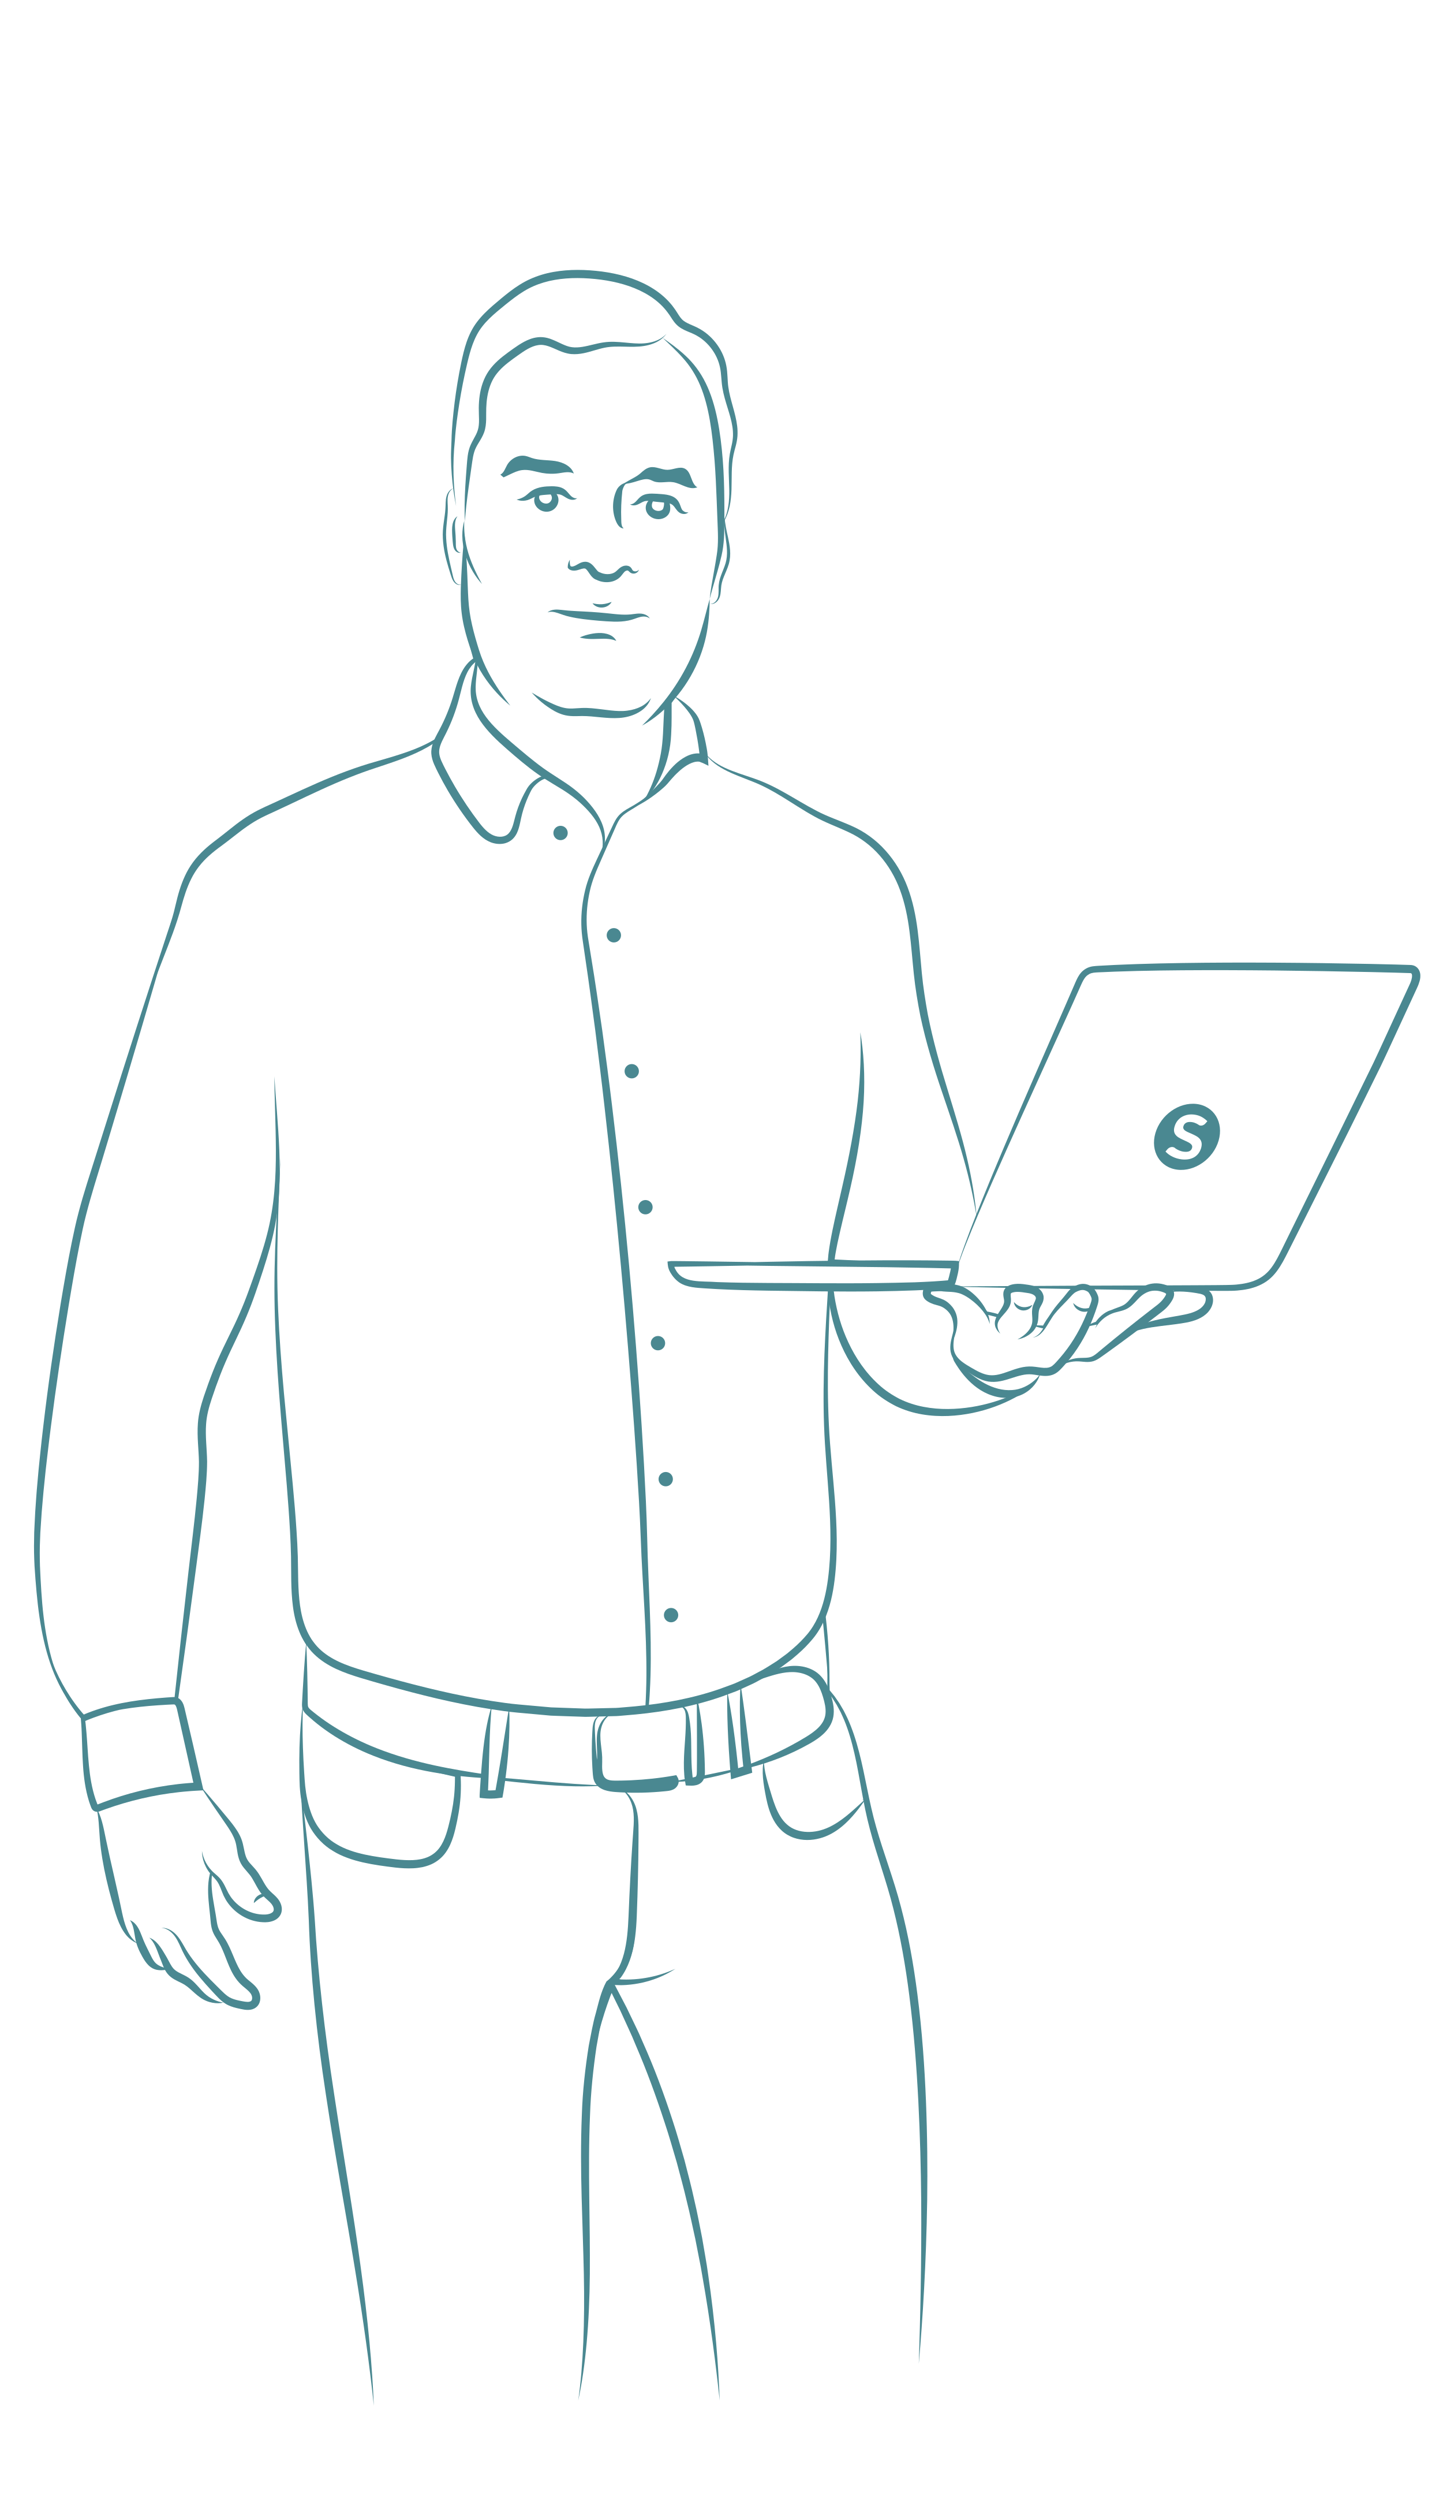 <?xml version="1.0" encoding="utf-8"?>
<!-- Generator: Adobe Illustrator 24.3.1, SVG Export Plug-In . SVG Version: 6.00 Build 0)  -->
<svg version="1.1" xmlns="http://www.w3.org/2000/svg" xmlns:xlink="http://www.w3.org/1999/xlink" x="0px" y="0px"
	 viewBox="0 0 577.5 1000.06" style="enable-background:new 0 0 577.5 1000.06;" xml:space="preserve">
<style type="text/css">
	.st0{fill-rule:evenodd;clip-rule:evenodd;fill:#4AAE4C;}
	.st1{fill-rule:evenodd;clip-rule:evenodd;fill:#E4908A;}
	.st2{filter:url(#Adobe_OpacityMaskFilter);}
	.st3{fill-rule:evenodd;clip-rule:evenodd;fill:#FFFFFF;}
	.st4{mask:url(#mask-2_324_);fill-rule:evenodd;clip-rule:evenodd;fill:#4898C7;}
	.st5{filter:url(#Adobe_OpacityMaskFilter_1_);}
	.st6{mask:url(#mask-2_323_);fill-rule:evenodd;clip-rule:evenodd;fill:#4898C7;}
	.st7{filter:url(#Adobe_OpacityMaskFilter_2_);}
	.st8{mask:url(#mask-2_322_);fill-rule:evenodd;clip-rule:evenodd;fill:#4898C7;}
	.st9{filter:url(#Adobe_OpacityMaskFilter_3_);}
	.st10{mask:url(#mask-2_321_);fill-rule:evenodd;clip-rule:evenodd;fill:#4898C7;}
	.st11{filter:url(#Adobe_OpacityMaskFilter_4_);}
	.st12{mask:url(#mask-2_320_);fill-rule:evenodd;clip-rule:evenodd;fill:#4898C7;}
	.st13{filter:url(#Adobe_OpacityMaskFilter_5_);}
	.st14{mask:url(#mask-2_319_);fill-rule:evenodd;clip-rule:evenodd;fill:#4898C7;}
	.st15{filter:url(#Adobe_OpacityMaskFilter_6_);}
	.st16{mask:url(#mask-2_318_);fill-rule:evenodd;clip-rule:evenodd;fill:#4898C7;}
	.st17{filter:url(#Adobe_OpacityMaskFilter_7_);}
	.st18{mask:url(#mask-2_317_);fill-rule:evenodd;clip-rule:evenodd;fill:#4898C7;}
	.st19{filter:url(#Adobe_OpacityMaskFilter_8_);}
	.st20{mask:url(#mask-2_316_);fill-rule:evenodd;clip-rule:evenodd;fill:#4898C7;}
	.st21{filter:url(#Adobe_OpacityMaskFilter_9_);}
	.st22{mask:url(#mask-2_315_);fill-rule:evenodd;clip-rule:evenodd;fill:#4898C7;}
	.st23{filter:url(#Adobe_OpacityMaskFilter_10_);}
	.st24{mask:url(#mask-2_314_);fill-rule:evenodd;clip-rule:evenodd;fill:#4898C7;}
	.st25{filter:url(#Adobe_OpacityMaskFilter_11_);}
	.st26{mask:url(#mask-2_313_);fill-rule:evenodd;clip-rule:evenodd;fill:#4898C7;}
	.st27{filter:url(#Adobe_OpacityMaskFilter_12_);}
	.st28{mask:url(#mask-2_312_);fill-rule:evenodd;clip-rule:evenodd;fill:#4898C7;}
	.st29{filter:url(#Adobe_OpacityMaskFilter_13_);}
	.st30{mask:url(#mask-2_311_);fill-rule:evenodd;clip-rule:evenodd;fill:#4898C7;}
	.st31{filter:url(#Adobe_OpacityMaskFilter_14_);}
	.st32{mask:url(#mask-2_310_);fill-rule:evenodd;clip-rule:evenodd;fill:#4898C7;}
	.st33{filter:url(#Adobe_OpacityMaskFilter_15_);}
	.st34{mask:url(#mask-2_309_);fill-rule:evenodd;clip-rule:evenodd;fill:#4898C7;}
	.st35{filter:url(#Adobe_OpacityMaskFilter_16_);}
	.st36{mask:url(#mask-2_308_);fill-rule:evenodd;clip-rule:evenodd;fill:#4898C7;}
	.st37{filter:url(#Adobe_OpacityMaskFilter_17_);}
	.st38{mask:url(#mask-2_307_);fill-rule:evenodd;clip-rule:evenodd;fill:#4898C7;}
	.st39{filter:url(#Adobe_OpacityMaskFilter_18_);}
	.st40{mask:url(#mask-2_306_);fill-rule:evenodd;clip-rule:evenodd;fill:#4898C7;}
	.st41{filter:url(#Adobe_OpacityMaskFilter_19_);}
	.st42{mask:url(#mask-2_305_);fill-rule:evenodd;clip-rule:evenodd;fill:#4898C7;}
	.st43{filter:url(#Adobe_OpacityMaskFilter_20_);}
	.st44{mask:url(#mask-2_304_);fill-rule:evenodd;clip-rule:evenodd;fill:#4898C7;}
	.st45{filter:url(#Adobe_OpacityMaskFilter_21_);}
	.st46{mask:url(#mask-2_303_);fill-rule:evenodd;clip-rule:evenodd;fill:#4898C7;}
	.st47{filter:url(#Adobe_OpacityMaskFilter_22_);}
	.st48{mask:url(#mask-2_302_);fill-rule:evenodd;clip-rule:evenodd;fill:#4898C7;}
	.st49{filter:url(#Adobe_OpacityMaskFilter_23_);}
	.st50{mask:url(#mask-2_301_);fill-rule:evenodd;clip-rule:evenodd;fill:#4898C7;}
	.st51{filter:url(#Adobe_OpacityMaskFilter_24_);}
	.st52{mask:url(#mask-2_300_);fill-rule:evenodd;clip-rule:evenodd;fill:#4898C7;}
	.st53{filter:url(#Adobe_OpacityMaskFilter_25_);}
	.st54{mask:url(#mask-2_299_);fill-rule:evenodd;clip-rule:evenodd;fill:#4898C7;}
	.st55{filter:url(#Adobe_OpacityMaskFilter_26_);}
	.st56{mask:url(#mask-2_298_);fill-rule:evenodd;clip-rule:evenodd;fill:#4898C7;}
	.st57{filter:url(#Adobe_OpacityMaskFilter_27_);}
	.st58{mask:url(#mask-2_297_);fill-rule:evenodd;clip-rule:evenodd;fill:#4898C7;}
	.st59{filter:url(#Adobe_OpacityMaskFilter_28_);}
	.st60{mask:url(#mask-2_296_);fill-rule:evenodd;clip-rule:evenodd;fill:#4898C7;}
	.st61{filter:url(#Adobe_OpacityMaskFilter_29_);}
	.st62{mask:url(#mask-2_295_);fill-rule:evenodd;clip-rule:evenodd;fill:#4898C7;}
	.st63{filter:url(#Adobe_OpacityMaskFilter_30_);}
	.st64{mask:url(#mask-2_294_);fill-rule:evenodd;clip-rule:evenodd;fill:#4898C7;}
	.st65{filter:url(#Adobe_OpacityMaskFilter_31_);}
	.st66{mask:url(#mask-2_293_);fill-rule:evenodd;clip-rule:evenodd;fill:#4898C7;}
	.st67{filter:url(#Adobe_OpacityMaskFilter_32_);}
	.st68{mask:url(#mask-2_292_);fill-rule:evenodd;clip-rule:evenodd;fill:#4898C7;}
	.st69{filter:url(#Adobe_OpacityMaskFilter_33_);}
	.st70{mask:url(#mask-2_291_);fill-rule:evenodd;clip-rule:evenodd;fill:#4898C7;}
	.st71{filter:url(#Adobe_OpacityMaskFilter_34_);}
	.st72{mask:url(#mask-2_290_);fill-rule:evenodd;clip-rule:evenodd;fill:#4898C7;}
	.st73{filter:url(#Adobe_OpacityMaskFilter_35_);}
	.st74{mask:url(#mask-2_289_);fill-rule:evenodd;clip-rule:evenodd;fill:#4898C7;}
	.st75{filter:url(#Adobe_OpacityMaskFilter_36_);}
	.st76{mask:url(#mask-2_288_);fill-rule:evenodd;clip-rule:evenodd;fill:#4898C7;}
	.st77{filter:url(#Adobe_OpacityMaskFilter_37_);}
	.st78{mask:url(#mask-2_287_);fill-rule:evenodd;clip-rule:evenodd;fill:#4898C7;}
	.st79{filter:url(#Adobe_OpacityMaskFilter_38_);}
	.st80{mask:url(#mask-2_286_);fill-rule:evenodd;clip-rule:evenodd;fill:#4898C7;}
	.st81{fill:#4898C7;}
	.st82{filter:url(#Adobe_OpacityMaskFilter_39_);}
	.st83{mask:url(#mask-2_51_);fill-rule:evenodd;clip-rule:evenodd;fill:#CF7DA8;}
	.st84{filter:url(#Adobe_OpacityMaskFilter_40_);}
	.st85{mask:url(#mask-2_50_);fill-rule:evenodd;clip-rule:evenodd;fill:#CF7DA8;}
	.st86{filter:url(#Adobe_OpacityMaskFilter_41_);}
	.st87{mask:url(#mask-2_49_);fill-rule:evenodd;clip-rule:evenodd;fill:#CF7DA8;}
	.st88{filter:url(#Adobe_OpacityMaskFilter_42_);}
	.st89{mask:url(#mask-2_48_);fill-rule:evenodd;clip-rule:evenodd;fill:#CF7DA8;}
	.st90{filter:url(#Adobe_OpacityMaskFilter_43_);}
	.st91{mask:url(#mask-2_47_);fill-rule:evenodd;clip-rule:evenodd;fill:#CF7DA8;}
	.st92{filter:url(#Adobe_OpacityMaskFilter_44_);}
	.st93{mask:url(#mask-2_46_);fill-rule:evenodd;clip-rule:evenodd;fill:#CF7DA8;}
	.st94{filter:url(#Adobe_OpacityMaskFilter_45_);}
	.st95{mask:url(#mask-2_45_);fill-rule:evenodd;clip-rule:evenodd;fill:#CF7DA8;}
	.st96{filter:url(#Adobe_OpacityMaskFilter_46_);}
	.st97{mask:url(#mask-2_44_);fill-rule:evenodd;clip-rule:evenodd;fill:#CF7DA8;}
	.st98{filter:url(#Adobe_OpacityMaskFilter_47_);}
	.st99{mask:url(#mask-2_43_);fill-rule:evenodd;clip-rule:evenodd;fill:#CF7DA8;}
	.st100{filter:url(#Adobe_OpacityMaskFilter_48_);}
	.st101{mask:url(#mask-2_42_);fill-rule:evenodd;clip-rule:evenodd;fill:#CF7DA8;}
	.st102{filter:url(#Adobe_OpacityMaskFilter_49_);}
	.st103{mask:url(#mask-2_41_);fill-rule:evenodd;clip-rule:evenodd;fill:#CF7DA8;}
	.st104{filter:url(#Adobe_OpacityMaskFilter_50_);}
	.st105{mask:url(#mask-2_40_);fill-rule:evenodd;clip-rule:evenodd;fill:#CF7DA8;}
	.st106{filter:url(#Adobe_OpacityMaskFilter_51_);}
	.st107{mask:url(#mask-2_29_);fill-rule:evenodd;clip-rule:evenodd;fill:#CF7DA8;}
	.st108{fill:#020203;}
	.st109{fill:#020203;stroke:#020203;stroke-width:0.041;stroke-miterlimit:10;}
	.st110{fill:#FFFFFF;}
	.st111{display:none;}
	.st112{display:inline;opacity:0.29;}
	.st113{opacity:0.29;}
	.st114{fill:none;stroke:#020203;stroke-width:0.049;stroke-miterlimit:10;}
	.st115{fill:#4A8891;}
</style>
<g id="Servantes">
</g>
<g id="Edita">
</g>
<g id="Columbo">
</g>
<g id="Miluska">
</g>
<g id="Ella">
</g>
<g id="Simon">
</g>
<g id="bg" class="st111">
</g>
<g id="jacob">
	<g>
		<g>
			<g>
				<path class="st115" d="M568.43,390.07c-0.02-0.55-0.13-1.17-0.41-1.79c-0.27-0.62-0.75-1.21-1.33-1.61
					c-0.65-0.46-1.4-0.62-1.95-0.66c-0.56-0.05-0.99-0.03-1.31-0.05c-1.65-0.05-3.3-0.1-4.95-0.15c-3.28-0.08-6.54-0.15-9.8-0.23
					c-6.51-0.11-12.97-0.22-19.39-0.33c-12.83-0.17-25.45-0.25-37.84-0.21c-12.39,0.05-24.54,0.2-36.42,0.59
					c-2.97,0.12-5.92,0.21-8.86,0.35c-1.47,0.08-2.93,0.16-4.39,0.23c-1.48,0.1-2.85,0.1-4.47,0.32c-0.81,0.12-1.69,0.38-2.46,0.79
					c-0.77,0.42-1.44,0.91-2.05,1.56c-1.18,1.28-1.81,2.73-2.4,4.05c-1.14,2.62-2.26,5.23-3.39,7.81
					c-9.02,20.67-17.62,40.18-25.32,58.4c-3.86,9.11-7.5,17.89-10.85,26.35c-1.68,4.22-3.27,8.37-4.75,12.44
					c-0.73,2.04-1.47,4.04-2.09,6.06c-0.31,1.01-0.67,1.99-0.94,3c-0.26,1.01-0.52,2.01-0.77,3c0.29-0.99,0.57-1.98,0.86-2.98
					c0.29-1,0.68-1.97,1.02-2.97c0.68-1.99,1.48-3.98,2.26-5.99c1.59-4.02,3.29-8.12,5.07-12.3c3.56-8.36,7.39-17.05,11.43-26.07
					c8.07-18.05,16.97-37.41,26.26-57.98c1.15-2.58,2.31-5.17,3.48-7.78c0.57-1.27,1.16-2.48,1.96-3.31
					c0.37-0.4,0.89-0.76,1.39-1.03c0.5-0.26,1.03-0.41,1.65-0.5c1.25-0.16,2.8-0.17,4.22-0.24c1.45-0.06,2.91-0.12,4.37-0.19
					c2.93-0.09,5.87-0.18,8.82-0.27c11.84-0.28,23.97-0.34,36.34-0.31c12.37,0.03,24.98,0.17,37.79,0.38
					c6.41,0.12,12.86,0.24,19.36,0.37c3.25,0.08,6.51,0.16,9.78,0.24c1.63,0.05,3.26,0.1,4.89,0.15c0.5,0.02,0.89,0.01,1.15,0.03
					c0.27,0.03,0.35,0.07,0.38,0.09c0.16,0.13,0.31,0.31,0.34,0.88c0.03,0.53-0.09,1.21-0.29,1.87c-0.2,0.68-0.48,1.31-0.85,2.09
					c-0.69,1.49-1.37,2.98-2.06,4.46c-1.37,2.97-2.73,5.93-4.09,8.88c-2.73,5.89-5.38,11.78-8.12,17.56
					c-5.64,11.5-11.19,22.82-16.64,33.94c-5.46,11.09-10.83,21.98-16.08,32.64c-1.31,2.66-2.61,5.31-3.9,7.94
					c-1.29,2.62-2.56,5.19-4.19,7.38c-1.6,2.22-3.65,3.9-6.11,4.98c-2.43,1.09-5.14,1.61-7.86,1.87c-1.37,0.14-2.73,0.14-4.12,0.18
					c-1.4,0.02-2.79,0.03-4.18,0.05c-2.78,0.02-5.54,0.04-8.28,0.05c-5.47,0.02-10.87,0.05-16.18,0.07
					c-10.58,0.04-20.85,0.08-30.78,0.11c-19.57,0.11-37.78,0.21-54.44,0.31c16.42,0.38,34.66,0.73,54.43,1.06
					c9.93,0.14,20.2,0.29,30.78,0.45c5.32,0.06,10.72,0.12,16.19,0.18c2.74,0.02,5.5,0.04,8.28,0.06c1.39,0,2.79,0.01,4.19,0.01
					c1.41-0.01,2.86,0,4.3-0.13c2.88-0.24,5.85-0.75,8.66-1.97c1.4-0.61,2.75-1.38,3.97-2.36c1.23-0.98,2.29-2.13,3.21-3.35
					c1.85-2.45,3.19-5.13,4.52-7.75c1.32-2.62,2.64-5.25,3.98-7.9c5.33-10.62,10.78-21.47,16.33-32.52
					c5.57-11.05,11.12-22.4,16.81-33.9c2.77-5.79,5.44-11.69,8.19-17.59c1.37-2.96,2.74-5.93,4.11-8.9
					c0.69-1.49,1.38-2.98,2.07-4.48c0.33-0.71,0.73-1.57,0.99-2.48C568.27,392.15,568.48,391.19,568.43,390.07z"/>
			</g>
		</g>
	</g>
	<g>
		<g>
			<g>
				<path class="st115" d="M188.93,250.01c-0.81-3.46-1.27-6.83-1.48-10.18c-0.22-3.34-0.28-6.61-0.42-9.72
					c-0.26-6.21-0.65-11.74-1.14-16.27c-0.52,4.52-0.95,10.05-1.26,16.26c-0.15,3.1-0.31,6.39-0.23,9.87
					c0.06,3.47,0.49,7.15,1.33,10.77c0.83,3.63,1.93,7.04,3.09,10.29c1.2,3.32,2.77,6.33,4.49,9c3.45,5.35,7.44,9.35,10.93,12.26
					c-2.76-3.61-6.03-8.06-8.85-13.46c-1.4-2.7-2.69-5.63-3.67-8.77C190.71,256.83,189.72,253.46,188.93,250.01z"/>
			</g>
		</g>
	</g>
	<g>
		<g>
			<g>
				<path class="st115" d="M201.24,142.57c-2.75,2.17-5.38,4.84-6.99,8.1c-1.61,3.23-2.3,6.69-2.54,10.01
					c-0.12,1.66-0.12,3.32-0.06,4.9c0.05,1.57,0.12,3.06-0.03,4.45c-0.13,1.4-0.51,2.6-1.15,3.87c-0.62,1.26-1.42,2.54-2.07,3.97
					c-0.66,1.45-1.02,3-1.22,4.45c-0.2,1.47-0.29,2.86-0.4,4.23c-0.22,2.74-0.41,5.4-0.56,7.96c-0.3,5.12-0.37,9.86-0.19,14.11
					c0.32-4.24,0.85-8.92,1.55-13.98c0.37-2.63,0.74-5.26,1.11-7.88c0.41-2.73,0.65-5.53,1.87-7.87c0.61-1.21,1.44-2.41,2.2-3.8
					c0.38-0.7,0.74-1.44,1.03-2.26c0.28-0.81,0.46-1.65,0.58-2.48c0.23-1.66,0.21-3.29,0.2-4.85c-0.01-1.55,0.03-3.06,0.17-4.6
					c0.29-3.05,0.98-6.09,2.37-8.8c1.37-2.69,3.58-4.96,6.16-7c1.29-1.02,2.64-1.99,4.01-2.96c1.36-0.96,2.68-1.89,4.03-2.62
					c1.35-0.74,2.72-1.29,4.08-1.48c1.36-0.22,2.67-0.02,4.06,0.44c2.75,0.89,5.61,2.8,9.15,3.14c3.46,0.3,6.53-0.68,9.3-1.48
					c1.4-0.41,2.75-0.8,4.07-1.06c1.32-0.27,2.65-0.39,3.99-0.43c2.67-0.09,5.34,0.11,7.94,0.05c2.6-0.03,5.14-0.38,7.4-1.23
					c2.25-0.83,4.21-2.21,5.41-3.98c-1.4,1.62-3.41,2.71-5.63,3.3c-2.23,0.6-4.64,0.72-7.15,0.55c-2.52-0.14-5.15-0.53-7.97-0.61
					c-1.41-0.05-2.87,0.01-4.35,0.22c-1.47,0.2-2.91,0.55-4.33,0.89c-2.83,0.68-5.68,1.39-8.37,1.04c-2.66-0.3-5.2-2.06-8.47-3.27
					c-1.62-0.6-3.59-0.95-5.47-0.67c-1.88,0.23-3.62,0.93-5.18,1.76c-1.58,0.83-3,1.82-4.39,2.79
					C204.03,140.48,202.63,141.47,201.24,142.57z"/>
			</g>
		</g>
	</g>
	<g>
		<g>
			<g>
				<path class="st115" d="M187.48,221.43c-0.76-2.51-1.25-4.95-1.49-7.19c-0.25-2.24-0.25-4.26-0.19-5.93
					c-0.46,1.61-0.8,3.66-0.78,5.99c0.02,2.33,0.39,4.92,1.19,7.52c1.61,5.23,4.42,9.33,6.68,11.78
					C191.29,230.66,189.03,226.45,187.48,221.43z"/>
			</g>
		</g>
	</g>
	<g>
		<g>
			<g>
				<path class="st115" d="M177.24,215.39c0.21,4.28,1.23,8.2,2.25,11.63c0.24,0.78,0.5,1.61,0.78,2.5c0.26,0.8,0.49,1.6,0.85,2.34
					c0.35,0.73,0.87,1.4,1.53,1.78c0.65,0.39,1.43,0.5,2.04,0.25c-0.65,0.14-1.34-0.07-1.88-0.5c-0.55-0.42-0.93-1.04-1.19-1.75
					c-0.26-0.71-0.41-1.5-0.61-2.32c-0.21-0.9-0.41-1.75-0.59-2.54c-0.79-3.48-1.66-7.34-1.86-11.45
					c-0.27-4.09,0.64-7.98,0.66-11.65c0.03-1.84-0.25-3.5,0.01-5c0.23-1.47,1.03-2.81,2.24-3.36c-1.29,0.34-2.37,1.66-2.78,3.24
					c-0.44,1.59-0.29,3.35-0.44,5.08C178.03,207.13,176.97,211.07,177.24,215.39z"/>
			</g>
		</g>
	</g>
	<g>
		<g>
			<g>
				<path class="st115" d="M182.33,214.25c-0.09-1.63-0.29-3.13-0.24-4.44c0.04-1.31,0.36-2.46,0.99-3.3
					c-0.91,0.51-1.68,1.74-1.95,3.18c-0.3,1.45-0.21,3.04-0.13,4.64c0.05,0.81,0.11,1.6,0.18,2.36c0.08,0.75,0.14,1.5,0.35,2.24
					c0.2,0.72,0.62,1.42,1.19,1.8c0.55,0.4,1.24,0.5,1.72,0.3c-0.52-0.01-1-0.29-1.35-0.72c-0.36-0.42-0.54-0.96-0.61-1.59
					c-0.07-0.62-0.05-1.34-0.06-2.11C182.41,215.85,182.38,215.06,182.33,214.25z"/>
			</g>
		</g>
	</g>
	<g>
		<g>
			<g>
				<path class="st115" d="M240.96,108.62c-6.51-0.83-13.07-0.98-19.47,0.16c-3.19,0.56-6.31,1.5-9.25,2.82
					c-2.95,1.32-5.63,3.08-8.08,4.94c-2.46,1.88-4.73,3.8-7,5.76c-2.26,1.97-4.46,4.09-6.29,6.53c-1.85,2.43-3.17,5.21-4.12,7.95
					c-0.95,2.76-1.58,5.54-2.15,8.24c-1.13,5.42-2,10.73-2.65,15.9c-0.62,5.17-1.15,10.17-1.25,15.03
					c-0.07,2.42-0.23,4.79-0.21,7.12c0.03,2.33,0.13,4.6,0.31,6.82c0.34,4.44,0.95,8.64,1.74,12.56
					c-1.06-7.94-1.52-16.86-0.48-26.42c0.29-4.79,1-9.75,1.79-14.84c0.81-5.09,1.84-10.32,3.09-15.65
					c1.24-5.3,2.72-10.73,6.13-15.03c1.69-2.17,3.77-4.11,5.99-5.99c2.24-1.87,4.57-3.78,6.93-5.54c2.37-1.76,4.85-3.34,7.53-4.51
					c2.69-1.17,5.56-2.01,8.53-2.52c5.94-1.03,12.23-0.88,18.47-0.08c6.22,0.83,12.27,2.47,17.53,5.35c2.62,1.44,5.02,3.2,7.04,5.28
					c0.51,0.51,0.96,1.08,1.44,1.62c0.45,0.56,0.86,1.15,1.29,1.72c0.82,1.16,1.57,2.6,2.81,3.89c1.27,1.33,2.86,2.12,4.28,2.73
					c1.45,0.61,2.73,1.1,3.91,1.78c2.39,1.33,4.45,3.23,6.04,5.41c1.6,2.18,2.74,4.67,3.28,7.25c0.57,2.56,0.5,5.38,0.97,8.23
					c0.94,5.67,3.27,10.57,4,15.52c0.2,1.23,0.26,2.46,0.24,3.67c-0.05,1.21-0.22,2.39-0.49,3.6c-0.26,1.2-0.57,2.42-0.78,3.67
					c-0.22,1.25-0.34,2.49-0.4,3.72c-0.23,4.91,0.38,9.52,0.12,13.91c-0.22,4.36-1.28,8.61-3.83,11.76c2.75-2.98,4.1-7.28,4.55-11.7
					c0.49-4.46,0.1-9.14,0.52-13.87c0.11-1.18,0.27-2.36,0.52-3.53c0.24-1.17,0.59-2.35,0.91-3.58c0.32-1.23,0.57-2.54,0.67-3.88
					c0.07-1.33,0.05-2.69-0.12-4.02c-0.64-5.35-2.83-10.38-3.54-15.62c-0.38-2.59-0.22-5.41-0.79-8.4
					c-0.55-2.97-1.79-5.83-3.57-8.35c-1.77-2.52-4.09-4.73-6.84-6.33c-2.8-1.66-5.84-2.28-7.44-4.07c-0.86-0.9-1.54-2.17-2.44-3.52
					c-0.48-0.65-0.93-1.32-1.43-1.96c-0.53-0.61-1.04-1.25-1.61-1.83c-2.25-2.36-4.9-4.32-7.75-5.91
					C253.9,111.23,247.48,109.5,240.96,108.62z"/>
			</g>
		</g>
	</g>
	<g>
		<g>
			<g>
				<path class="st115" d="M289.25,183.92c-0.44-5.58-1.1-11.01-2.14-16.2c-1.05-5.19-2.53-10.15-4.7-14.53
					c-2.14-4.39-5.03-8.12-8.14-10.97c-3.1-2.88-6.26-5.1-9.09-7.09c2.51,2.38,5.38,4.96,8.11,8.04c2.76,3.06,5.16,6.74,6.94,11.01
					c3.59,8.55,4.84,19.03,5.74,29.99c0.43,5.49,0.65,10.88,0.86,16.07c0.1,2.54,0.19,5.09,0.29,7.65c0.09,2.5,0.22,4.92,0.22,7.25
					c0.01,2.34-0.13,4.56-0.47,6.74c-0.32,2.19-0.7,4.31-1.07,6.36c-0.74,4.1-1.43,7.9-1.78,11.35c0.85-3.36,1.97-7.03,3.11-11.05
					c0.57-2.01,1.14-4.11,1.64-6.32c0.52-2.21,0.83-4.61,0.97-7.01c0.14-2.42,0.14-4.88,0.16-7.37c0.01-2.5,0.02-5.06-0.01-7.67
					C289.84,194.95,289.69,189.51,289.25,183.92z"/>
			</g>
		</g>
	</g>
	<g>
		<g>
			<g>
				<path class="st115" d="M291.67,225.62c0.53-1.87,0.65-3.78,0.51-5.56c-0.14-1.78-0.46-3.44-0.79-4.99
					c-0.69-3.09-1.28-5.81-1.39-8.13c-0.31,2.3-0.03,5.18,0.43,8.3c0.42,3.11,0.96,6.61-0.04,10.01c-0.5,1.7-1.27,3.33-1.86,5
					c-0.62,1.65-0.99,3.44-0.94,5.05c0,1.58,0.05,3.06-0.52,4.24c-0.55,1.17-1.62,2.09-2.82,2.02c1.17,0.3,2.55-0.52,3.3-1.75
					c0.82-1.28,0.89-2.92,1.01-4.46c0.08-1.56,0.48-3.07,1.13-4.65C290.31,229.11,291.13,227.48,291.67,225.62z"/>
			</g>
		</g>
	</g>
	<g>
		<g>
			<g>
				<path class="st115" d="M277.42,268.64c2.81-5.32,4.58-10.82,5.49-15.84c0.89-5.03,1.08-9.52,1.12-13.2
					c-1.04,3.54-2.04,7.91-3.45,12.65c-1.42,4.72-3.39,9.81-6.06,14.87c-2.65,5.07-5.72,9.59-8.79,13.45
					c-3.08,3.86-6.13,7.08-8.76,9.66c3.23-1.77,6.93-4.45,10.55-8.06C271.13,278.55,274.64,273.97,277.42,268.64z"/>
			</g>
		</g>
	</g>
	<g>
		<g>
			<g>
				<path class="st115" d="M236.89,283.3c-1.33-0.11-2.67-0.16-4-0.11c-1.32,0.05-2.54,0.17-3.68,0.21
					c-1.15,0.04-2.17-0.01-3.21-0.22c-1.03-0.2-2.05-0.52-3.03-0.9c-3.96-1.6-7.4-3.57-10.17-5.27c2.14,2.47,5.14,5.18,9.16,7.44
					c1.02,0.55,2.14,1.06,3.37,1.42c1.22,0.37,2.59,0.55,3.88,0.58c1.29,0.04,2.55-0.03,3.75-0.04c1.19,0,2.41,0.06,3.66,0.16
					c4.98,0.42,10.16,1.28,14.83,0.04c2.28-0.58,4.33-1.59,5.93-2.89c1.6-1.31,2.65-2.96,3.13-4.51c-0.94,1.34-2.26,2.53-3.89,3.38
					c-1.64,0.85-3.55,1.42-5.62,1.67C246.88,284.83,242.18,283.77,236.89,283.3z"/>
			</g>
		</g>
	</g>
	<g>
		<g>
			<g>
				<path class="st115" d="M210.97,302.25c-2.05-1.68-4.06-3.4-6.04-5.08c-1.98-1.68-3.89-3.33-5.65-5.04
					c-3.53-3.39-6.51-7.08-7.92-11.16c-0.72-2.03-1.03-4.1-1-6.18c0.03-2.08,0.29-4.14,0.52-6.14c0.22-2.01,0.4-3.97,0.3-5.85
					c-0.08-1.88-0.46-3.67-1.17-5.19c0.97,3.26,0.37,6.93-0.48,10.82c-0.42,1.96-0.88,4.03-1.09,6.26c-0.21,2.23-0.03,4.66,0.64,7
					c0.66,2.35,1.78,4.61,3.18,6.71c1.41,2.09,3.07,4.04,4.87,5.89c1.8,1.85,3.73,3.6,5.7,5.32c1.96,1.71,3.97,3.46,6.06,5.17
					c2.09,1.72,4.21,3.37,6.38,4.89c2.18,1.56,4.39,2.85,6.53,4.17c1.06,0.65,2.12,1.29,3.19,1.94c1.04,0.64,2.02,1.3,2.98,1.98
					c1.92,1.36,3.69,2.8,5.29,4.35c3.22,3.1,5.88,6.45,7.12,10.12c0.63,1.83,0.89,3.7,0.83,5.51c-0.05,1.81-0.4,3.54-0.85,5.15
					c0.69-1.52,1.28-3.21,1.57-5.09c0.29-1.87,0.24-3.91-0.24-5.95c-0.95-4.12-3.56-7.99-6.72-11.42c-1.59-1.75-3.4-3.38-5.35-4.9
					c-0.97-0.76-1.99-1.5-3.02-2.19c-1.04-0.69-2.09-1.37-3.13-2.05c-2.1-1.39-4.3-2.73-6.34-4.24
					C215.07,305.55,213.02,303.93,210.97,302.25z"/>
			</g>
		</g>
	</g>
	<g>
		<g>
			<g>
				<path class="st115" d="M265.34,293.48c-0.16,2.78-0.41,5.45-0.87,7.95c-0.48,2.55-1.06,4.97-1.74,7.24
					c-1.36,4.53-3.15,8.4-4.97,11.46c5.27-4.8,10.37-14.74,10.85-26.45c0.14-2.3,0.17-4.53,0.18-6.68c0-1.02,0-2.07,0-3.17
					c0-0.5,0-1.01,0-1.54c0-0.25,0-0.5,0.01-0.75l0-0.19c0-0.06,0-0.04-0.01-0.06l-0.01-0.07c0.02-0.04,0-0.03,0.06-0.12l0.34-0.46
					c0.21-0.3,0.43-0.61,0.65-0.92c0.42-0.61,0.83-1.22,1.22-1.83c0.78-1.21,1.5-2.4,2.15-3.56c1.3-2.32,2.31-4.55,2.97-6.59
					c-1.2,1.77-2.65,3.67-4.3,5.69c-0.82,1.01-1.69,2.06-2.61,3.14c-1.12,1.29-2.16,2.5-3.15,3.63c-0.1,1.23-0.2,2.4-0.29,3.53
					c-0.06,1.1-0.12,2.16-0.18,3.19C265.55,289.18,265.44,291.31,265.34,293.48z"/>
			</g>
		</g>
	</g>
	<g>
		<g>
			<g>
				<path class="st115" d="M278.76,304.67c0.18,0,0.37-0.05,0.54-0.03l0.26,0.01l0.07,0l0.22,0.03c0.16,0.03,0.27,0.1,0.41,0.14
					l0.79,0.31l0.39,0.16l0.44,0.21c0.55,0.27,1.1,0.54,1.65,0.81l-0.14-2.05c-0.05-0.7-0.09-1.44-0.16-2.08l-0.11-0.95l-0.06-0.47
					l-0.04-0.29c-0.06-0.36-0.12-0.73-0.18-1.09c-0.25-1.44-0.54-2.84-0.85-4.21c-0.32-1.37-0.66-2.7-1.04-3.99
					c-0.39-1.3-0.76-2.54-1.34-3.82c-0.64-1.31-1.46-2.32-2.3-3.24c-0.84-0.91-1.72-1.7-2.6-2.42c-1.76-1.43-3.52-2.58-5.21-3.4
					c1.43,1.21,2.88,2.67,4.32,4.32c0.72,0.83,1.43,1.7,2.08,2.64c0.65,0.93,1.26,1.95,1.61,2.96c0.35,1.06,0.61,2.34,0.87,3.61
					c0.26,1.28,0.5,2.59,0.73,3.93c0.23,1.34,0.44,2.72,0.62,4.11c0.04,0.35,0.09,0.7,0.13,1.04l0.03,0.25l0,0.07l0.01,0.13
					c0,0.08-0.01,0.03-0.02,0.04l-0.01-0.01c0.01,0-0.02,0,0.02,0c0.01,0,0.07,0,0.04,0l-0.12-0.01l-0.47-0.02
					c-0.31-0.02-0.61,0.02-0.91,0.04c-2,0.2-3.68,1.02-5.14,1.93c-1.45,0.94-2.73,2.01-3.84,3.16c-0.58,0.56-1.07,1.17-1.6,1.74
					c-0.49,0.6-0.97,1.19-1.42,1.79c-0.42,0.58-0.84,1.17-1.27,1.77c-0.35,0.5-0.81,1.02-1.25,1.51c-1.81,1.99-3.69,3.82-5.45,5.46
					c-0.88,0.82-1.75,1.59-2.6,2.3c-0.86,0.71-1.68,1.37-2.59,1.83c1-0.23,1.99-0.71,2.99-1.23c1-0.54,2.02-1.15,3.04-1.83
					c2.06-1.36,4.18-2.94,6.31-4.84c0.53-0.49,1.06-0.97,1.59-1.6c0.47-0.56,0.94-1.1,1.39-1.63c0.47-0.53,0.96-1.05,1.44-1.58
					c0.52-0.49,1-1.03,1.55-1.5c1.05-0.99,2.21-1.87,3.42-2.61C276.21,305.36,277.52,304.78,278.76,304.67z"/>
			</g>
		</g>
	</g>
	<g>
		<g>
			<g>
				<path class="st115" d="M179.21,316.21c3.1,5.28,6.5,10.23,10.13,14.81c1.83,2.28,3.99,4.69,7.08,5.9
					c1.52,0.57,3.17,0.81,4.81,0.57c1.63-0.22,3.29-1.07,4.37-2.33c1.1-1.25,1.67-2.71,2.06-4.06c0.4-1.36,0.62-2.68,0.9-3.9
					c0.54-2.46,1.29-4.82,2.2-7.06c0.45-1.12,0.95-2.21,1.47-3.26l0.4-0.78c0.13-0.23,0.25-0.45,0.41-0.67
					c0.31-0.44,0.66-0.86,1.04-1.25c0.76-0.79,1.63-1.48,2.54-2.03c0.46-0.26,0.93-0.5,1.4-0.65c0.48-0.15,0.97-0.24,1.28-0.21
					c1.94,1.17,3.86,2.33,5.78,3.48c1.88,1.16,3.68,2.24,5.34,3.39c-1.53-1.32-3.22-2.58-4.99-3.9c-0.91-0.66-1.82-1.33-2.74-1.99
					l-1.42-1.02l-1.59-1.12c-0.79-0.1-1.41-0.02-2.01,0.12c-0.6,0.15-1.16,0.39-1.71,0.65c-1.08,0.56-2.09,1.25-3.01,2.09
					c-0.46,0.41-0.9,0.88-1.31,1.39c-0.2,0.25-0.4,0.54-0.58,0.82L210.6,316c-0.61,1.07-1.19,2.17-1.73,3.32
					c-1.07,2.29-1.98,4.74-2.66,7.31c-0.35,1.29-0.62,2.55-1.01,3.71c-0.39,1.16-0.89,2.23-1.62,2.99
					c-1.38,1.55-3.91,1.73-6.09,0.83c-2.17-0.9-4-2.87-5.69-5.08c-3.46-4.51-6.75-9.38-9.77-14.53c-1.32-2.25-2.56-4.52-3.73-6.79
					c-1.16-2.3-2.38-4.5-2.53-6.53c-0.17-2,0.77-4.12,1.89-6.27c1.15-2.19,2.23-4.47,3.14-6.73c0.92-2.27,1.71-4.54,2.37-6.81
					c0.67-2.28,1.16-4.51,1.74-6.63c0.57-2.12,1.23-4.14,2.16-5.94c0.46-0.9,1.02-1.72,1.62-2.48c0.32-0.36,0.63-0.73,1-1.05
					l0.27-0.25c0.09-0.08,0.3-0.23,0.44-0.33l0.92-0.69c-0.37-1.06-0.75-2.12-1.12-3.18l-0.85-2.56c-0.54-1.69-1.05-3.34-1.5-4.96
					c-0.88-3.24-1.62-6.33-1.79-9.31c-0.14,2.98,0.31,6.18,0.93,9.51c0.32,1.67,0.7,3.37,1.13,5.11l0.68,2.64l0.58,2.12l-0.33,0.21
					c-0.06,0.05-0.08,0.04-0.18,0.13l-0.32,0.26c-0.43,0.33-0.83,0.73-1.22,1.13c-0.76,0.83-1.44,1.74-2.01,2.72
					c-1.15,1.95-1.95,4.09-2.65,6.25c-0.7,2.17-1.27,4.37-1.99,6.52c-0.72,2.16-1.55,4.33-2.5,6.48c-0.95,2.16-2.01,4.26-3.2,6.42
					c-0.59,1.1-1.2,2.27-1.67,3.58c-0.47,1.3-0.79,2.79-0.69,4.33c0.1,1.52,0.55,2.93,1.08,4.19c0.54,1.28,1.13,2.41,1.71,3.59
					C176.6,311.58,177.86,313.91,179.21,316.21z"/>
			</g>
		</g>
	</g>
	<g>
		<g>
			<g>
				<path class="st115" d="M239.87,245.01c-4.13-0.37-8.05-0.45-11.49-0.7c-1.74-0.1-3.31-0.35-4.96-0.46
					c-1.6-0.11-3.29,0.18-4.27,1.11c2.56-0.94,5.23,0.99,8.85,1.73c3.55,0.84,7.47,1.23,11.58,1.6c2.06,0.17,4.05,0.32,6.05,0.37
					c1.99,0.05,3.96-0.05,5.81-0.43c0.92-0.18,1.82-0.46,2.6-0.74c0.79-0.28,1.5-0.54,2.2-0.7c1.36-0.32,2.81-0.24,3.82,0.63
					c-0.6-1.22-2.25-1.97-3.94-1.99c-0.85-0.03-1.7,0.08-2.53,0.19c-0.83,0.12-1.61,0.2-2.45,0.23
					C247.83,245.99,244.03,245.33,239.87,245.01z"/>
			</g>
		</g>
	</g>
	<g>
		<g>
			<g>
				<path class="st115" d="M239.51,253.2c-1.58,0.06-2.97,0.34-4.23,0.65c-1.26,0.32-2.37,0.71-3.26,1.15
					c0.96,0.27,2.12,0.46,3.42,0.55c1.3,0.09,2.73,0.04,4.16-0.01c2.88-0.14,5.18-0.03,7.03,0.82c-0.4-0.9-1.35-1.88-2.67-2.43
					C242.64,253.35,241.07,253.14,239.51,253.2z"/>
			</g>
		</g>
	</g>
	<g>
		<g>
			<g>
				<path class="st115" d="M218.87,194.57c-1.34,0.09-2.71,0.29-4.02,0.75c-1.29,0.42-2.55,1.25-3.34,2
					c-0.81,0.73-1.45,1.26-2.29,1.67c-0.8,0.41-1.65,0.67-2.47,0.83c0.76,0.34,1.73,0.56,2.8,0.49c0.54-0.03,1.1-0.13,1.66-0.3
					c0.57-0.18,1.12-0.44,1.62-0.69c1.01-0.53,1.81-0.84,2.86-1.06c1.02-0.22,2.15-0.32,3.38-0.4c1.22-0.06,2.54-0.19,3.53-0.2
					c0.51,0,0.97,0.03,1.39,0.12c0.41,0.08,0.77,0.22,1.2,0.46c0.85,0.46,1.77,1.21,2.9,1.53c1.06,0.33,2.28,0.16,2.85-0.5
					c-0.84,0.19-1.6-0.19-2.25-0.72c-0.63-0.52-1.15-1.33-2.04-2.21c-0.44-0.43-1.06-0.89-1.75-1.18c-0.68-0.3-1.4-0.46-2.09-0.54
					C221.41,194.44,220.22,194.5,218.87,194.57z"/>
			</g>
		</g>
	</g>
	<g>
		<g>
			<g>
				<path class="st115" d="M219.11,201.38c-0.51,0.11-1.13,0.05-1.66-0.17c-0.53-0.21-0.98-0.58-1.3-1.06
					c-0.31-0.48-0.47-0.98-0.36-1.55c0.11-0.57,0.47-1.13,1.06-1.44c-0.64-0.21-1.56,0.02-2.22,0.72c-0.69,0.69-1.01,1.93-0.75,3.04
					c0.42,2.29,3.08,4.29,5.95,3.65c3.03-0.71,4.37-3.98,3.33-6.22c-1.07-2.24-3.51-2.55-4.6-1.79c1.29,0.26,2.28,1.46,2.31,2.52
					C220.92,200.07,220.05,201.22,219.11,201.38z"/>
			</g>
		</g>
	</g>
	<g>
		<g>
			<g>
				<path class="st115" d="M264.83,197.65c-1.33-0.11-2.57-0.19-3.88-0.21c-1.31-0.01-2.84,0.13-4.11,0.92
					c-1.23,0.8-1.79,1.72-2.43,2.32c-0.63,0.61-1.36,1.09-2.24,1.03c0.69,0.57,1.92,0.56,2.95,0.13c1.05-0.42,1.97-1.11,2.77-1.33
					c0.78-0.23,1.72-0.18,2.86-0.03c1.16,0.16,2.49,0.32,3.79,0.43c1.32,0.11,2.47,0.18,3.37,0.45c0.45,0.13,0.81,0.3,1.13,0.52
					c0.3,0.22,0.64,0.58,0.93,0.97c0.31,0.41,0.64,0.93,1.05,1.39c0.2,0.22,0.41,0.44,0.7,0.67c0.27,0.21,0.56,0.36,0.85,0.47
					c1.14,0.42,2.36,0.2,2.93-0.5c-0.83,0.23-1.69-0.15-2.26-0.69c-0.54-0.51-0.71-1.35-1.17-2.5c-0.25-0.59-0.57-1.21-1.11-1.82
					c-0.55-0.59-1.25-1.06-1.96-1.36C267.58,197.9,266.13,197.77,264.83,197.65z"/>
			</g>
		</g>
	</g>
	<g>
		<g>
			<g>
				<path class="st115" d="M263.57,204.38c-0.66,0.02-1.34-0.19-1.81-0.52c-0.24-0.16-0.43-0.36-0.58-0.58
					c-0.14-0.2-0.24-0.46-0.28-0.76c-0.17-1.24,0.54-2.74,1.89-3.23c-0.66-0.26-1.63-0.19-2.46,0.35c-0.83,0.52-1.55,1.44-1.82,2.66
					c-0.13,0.61-0.13,1.31,0.09,2.01c0.21,0.67,0.6,1.3,1.11,1.81c1.02,1.02,2.44,1.57,3.93,1.55c0.74-0.02,1.49-0.19,2.17-0.52
					c0.66-0.32,1.27-0.78,1.76-1.48c0.48-0.72,0.62-1.47,0.66-2.06c0.03-0.59,0-1.14-0.11-1.71c-0.2-1.11-0.86-2.28-1.91-2.72
					c-0.96-0.44-2.07-0.17-2.46,0.46c0.7-0.19,1.34,0.18,1.69,0.66c0.32,0.46,0.38,1.07,0.29,1.77c-0.05,0.34-0.13,0.74-0.24,1.1
					c-0.11,0.35-0.25,0.59-0.37,0.68c-0.12,0.1-0.36,0.27-0.65,0.37C264.2,204.31,263.89,204.37,263.57,204.38z"/>
			</g>
		</g>
	</g>
	<g>
		<g>
			<g>
				<path class="st115" d="M248.63,202.07c0.07-1.87,0.22-3.65,0.39-5.29c0-0.59,0.28-1.34,0.56-1.96c0.15-0.31,0.3-0.61,0.49-0.86
					c0.18-0.24,0.42-0.47,0.75-0.48c-0.28-0.25-0.72-0.25-1.12-0.13c-0.4,0.12-0.78,0.32-1.13,0.57c-0.69,0.52-1.38,1.13-1.84,2.21
					c-0.77,1.66-1.28,3.67-1.37,5.82c-0.08,2.15,0.27,4.19,0.91,5.91c0.32,0.83,0.68,1.69,1.25,2.38c0.54,0.7,1.37,1.18,2.05,1.11
					c-0.52-0.45-0.73-1.05-0.83-1.71c-0.11-0.66-0.09-1.41-0.12-2.26C248.56,205.72,248.55,203.94,248.63,202.07z"/>
			</g>
		</g>
	</g>
	<g>
		<g>
			<g>
				<path class="st115" d="M240.86,229.27c-0.27-0.09-0.49-0.19-0.85-0.35l-0.23-0.09l-0.03-0.01c-0.02,0-0.05-0.02-0.08-0.04
					c-0.05-0.02-0.12-0.07-0.2-0.12c-0.31-0.22-0.69-0.69-1.1-1.2c-0.41-0.51-0.85-1.1-1.5-1.68c-0.31-0.28-0.72-0.56-1.18-0.77
					c-0.48-0.2-0.99-0.31-1.47-0.31c-0.96,0.01-1.7,0.33-2.3,0.62c-0.6,0.3-1.11,0.63-1.52,0.84c-0.22,0.11-0.43,0.2-0.65,0.28
					c-0.11,0.04-0.21,0.07-0.31,0.09c-0.09,0.03-0.14,0.04-0.22,0.06c-0.27,0.06-0.7,0.05-0.92-0.19c-0.26-0.52-0.34-1.67-0.23-2.53
					c-0.47,0.81-0.87,1.63-0.85,3.19c0.29,0.56,0.95,1,1.73,1.13c0.19,0.04,0.42,0.06,0.6,0.06c0.17,0.01,0.34,0,0.51-0.01
					c0.34-0.02,0.67-0.08,0.99-0.16c0.68-0.17,1.21-0.38,1.74-0.53c0.52-0.15,0.98-0.21,1.28-0.14c0.31,0.07,0.42,0.18,0.75,0.52
					c0.3,0.32,0.62,0.82,1.01,1.39c0.4,0.56,0.81,1.22,1.58,1.87c0.2,0.16,0.4,0.32,0.66,0.45c0.12,0.07,0.24,0.14,0.39,0.19
					l0.21,0.08c0.05,0.02,0.05,0.02,0.04,0.01l-0.02-0.01c0.27,0.13,0.69,0.32,1.09,0.46c1.52,0.52,3.11,0.63,4.62,0.36
					c1.51-0.27,2.97-1.02,4-2.14c0.92-1.07,1.4-1.91,1.97-2.19c0.32-0.17,0.58-0.23,0.81-0.19c0.14,0.04,0.21,0.05,0.38,0.2
					c0.16,0.14,0.35,0.36,0.62,0.57c0.77,0.59,1.7,0.54,2.33,0.26c0.65-0.28,1.11-0.85,1.19-1.41c-0.62,0.96-2.18,0.9-2.58,0.18
					c-0.12-0.2-0.23-0.4-0.34-0.59c-0.15-0.25-0.46-0.61-0.79-0.8c-0.33-0.21-0.78-0.34-1.17-0.37c-0.4-0.03-0.79,0.01-1.16,0.11
					c-1.59,0.45-2.44,1.68-3.2,2.26C245.14,229.72,242.86,229.96,240.86,229.27z"/>
			</g>
		</g>
	</g>
	<g>
		<g>
			<g>
				<path class="st115" d="M241,241.68c-1.46,0.1-2.78-0.12-3.85-0.38c0.56,0.93,2.12,1.85,3.95,1.71c1.83-0.12,3.24-1.26,3.66-2.26
					C243.74,241.16,242.46,241.57,241,241.68z"/>
			</g>
		</g>
	</g>
	<g>
		<g>
			<g>
				<path class="st115" d="M103.12,324.18c-4.15,2.11-7.87,4.9-11.28,7.64c-1.72,1.37-3.4,2.71-5.1,4
					c-1.72,1.28-3.48,2.67-5.07,4.16c-1.6,1.5-3.09,3.11-4.38,4.86c-1.3,1.75-2.39,3.62-3.27,5.53c-1.78,3.82-2.85,7.75-3.73,11.53
					c-1.69,7.44-4.12,14.31-6.18,20.75c-2.1,6.43-3.9,12.42-5.38,17.84c1.95-5.27,4.19-11.09,6.66-17.38
					c2.44-6.3,5.21-13.09,7.22-20.63c1-3.68,2.16-7.41,3.91-10.91c1.72-3.51,4.16-6.63,7.22-9.35c1.52-1.38,3.14-2.62,4.89-3.89
					c1.75-1.29,3.48-2.64,5.21-3.99c3.44-2.71,6.9-5.28,10.8-7.26c0.97-0.5,1.95-0.96,2.96-1.43c1.02-0.47,2.04-0.94,3.05-1.4
					c2.01-0.94,4.02-1.88,6.01-2.82c3.96-1.88,7.85-3.73,11.68-5.48c7.66-3.52,15.12-6.56,22.43-8.92c7.3-2.41,14.34-4.74,20.3-8.16
					c0.74-0.42,1.47-0.86,2.18-1.32c0.36-0.22,0.71-0.45,1.04-0.69l1.07-0.74c0.13-0.06,0.19-0.18,0.26-0.3l0.19-0.31l0.31-0.53
					l0.59-1.05c0.39-0.7,0.76-1.4,1.12-2.09c1.41-2.78,2.63-5.51,3.4-8.22c-1.01,2.62-2.43,5.22-4.03,7.87
					c-0.41,0.66-0.82,1.32-1.25,1.99l-0.65,0.99l-0.34,0.5c-0.13,0.17-0.15,0.27-0.29,0.34l-0.98,0.59
					c-0.34,0.22-0.7,0.41-1.06,0.61c-0.71,0.41-1.45,0.78-2.19,1.15c-5.99,2.98-12.97,4.93-20.38,7.08
					c-7.46,2.11-15.18,5.01-22.96,8.42c-3.9,1.7-7.82,3.51-11.8,5.35c-1.99,0.92-3.99,1.84-6.01,2.77
					c-1.01,0.46-2.02,0.92-3.04,1.38C105.2,323.16,104.15,323.65,103.12,324.18z"/>
			</g>
		</g>
	</g>
	<g>
		<g>
			<g>
				<path class="st115" d="M367.24,372.09c-0.75-5.85-1.93-11.67-4-17.15c-2.05-5.49-5.08-10.53-8.88-14.75
					c-3.78-4.22-8.45-7.6-13.4-9.76c-4.91-2.21-9.73-3.74-14.06-6.05c-4.38-2.25-8.49-4.83-12.61-7.15
					c-4.1-2.34-8.27-4.39-12.46-5.81c-4.15-1.46-8.18-2.62-11.79-4.32c-3.6-1.67-6.75-4.01-8.73-7.09c1.75,3.21,4.83,5.83,8.41,7.74
					c3.58,1.94,7.6,3.32,11.64,4.95c4.05,1.59,7.98,3.73,11.96,6.19c3.98,2.44,8.02,5.16,12.46,7.61c4.43,2.52,9.39,4.25,14.01,6.45
					c4.64,2.15,8.8,5.29,12.29,9.27c3.48,3.97,6.26,8.7,8.14,13.85c1.91,5.16,3.04,10.72,3.76,16.44
					c0.75,5.72,1.14,11.46,1.75,17.14c0.59,5.69,1.53,11.26,2.59,16.68c2.29,10.82,5.45,20.95,8.67,30.41
					c3.2,9.47,6.32,18.35,8.67,26.76c2.39,8.4,4.08,16.29,5.24,23.47c-0.65-7.24-1.9-15.26-3.92-23.81
					c-1.98-8.56-4.79-17.61-7.71-27.15c-2.95-9.53-5.85-19.61-7.96-30.28c-0.97-5.35-1.84-10.81-2.38-16.41
					C368.38,383.72,368,377.95,367.24,372.09z"/>
			</g>
		</g>
	</g>
	<g>
		<g>
			<g>
				<path class="st115" d="M424.23,543.12c-1.02,1.15-2.11,2.47-3.06,3.19c-0.92,0.7-2.02,0.9-3.43,0.83
					c-1.39-0.07-2.91-0.4-4.6-0.52c-1.73-0.12-3.47,0.11-5.02,0.51c-3.13,0.8-5.8,2.09-8.43,2.66c-1.31,0.3-2.58,0.4-3.81,0.26
					c-1.23-0.15-2.45-0.55-3.63-1.09c-1.19-0.53-2.34-1.19-3.49-1.86c-1.15-0.67-2.26-1.33-3.26-2.05
					c-2.01-1.42-3.54-3.25-3.82-5.48c-0.33-2.22,0.22-4.53,0.52-6.73c0.33-2.2,0.39-4.48-0.5-6.32c0.65,1.94,0.34,4.06-0.2,6.18
					c-0.51,2.13-1.32,4.39-1.17,7.02c0.08,1.3,0.49,2.67,1.24,3.82c0.73,1.17,1.71,2.16,2.75,3.03c1.05,0.87,2.17,1.63,3.29,2.37
					c1.12,0.74,2.29,1.51,3.59,2.17c1.29,0.66,2.73,1.24,4.3,1.5c1.58,0.25,3.2,0.17,4.73-0.11c3.07-0.57,5.84-1.8,8.6-2.41
					c1.38-0.32,2.71-0.45,4.06-0.34c1.39,0.12,2.91,0.48,4.65,0.6c0.87,0.06,1.82,0.04,2.79-0.17c0.96-0.2,1.98-0.65,2.76-1.25
					c0.79-0.58,1.41-1.24,1.97-1.84c0.54-0.61,1.11-1.21,1.64-1.84c4.34-4.99,7.66-10.65,10.04-16.34c0.59-1.43,1.14-2.85,1.64-4.27
					c0.26-0.71,0.48-1.42,0.72-2.13c0.23-0.71,0.5-1.52,0.55-2.49c0.02-0.49-0.02-1.02-0.18-1.54c-0.16-0.5-0.32-0.82-0.5-1.2
					c-0.37-0.72-0.77-1.4-1.4-2.09c-0.16-0.17-0.35-0.34-0.57-0.51c-0.28-0.2-0.44-0.27-0.62-0.37c-0.37-0.19-0.76-0.36-1.17-0.49
					c-0.82-0.27-1.75-0.35-2.6-0.21c-0.85,0.13-1.61,0.42-2.28,0.76c-0.35,0.18-0.63,0.33-0.99,0.55c-0.35,0.22-0.66,0.47-0.95,0.74
					c-0.57,0.52-1.02,1.08-1.43,1.61c-0.41,0.52-0.8,1.01-1.21,1.51c-1.64,1.97-3.37,3.85-4.75,5.93c-0.69,1.03-1.28,2.11-1.78,3.17
					c-0.5,1.06-0.96,2.08-1.49,3.04c-0.52,0.96-1.12,1.84-1.84,2.59c-0.73,0.73-1.62,1.28-2.59,1.54c1-0.13,1.99-0.58,2.84-1.26
					c0.84-0.69,1.56-1.55,2.2-2.48c1.3-1.87,2.27-3.98,3.76-5.79c1.46-1.85,3.27-3.54,5.08-5.45c0.92-0.94,1.78-2.05,2.64-2.76
					c0.22-0.18,0.44-0.34,0.67-0.46c0.22-0.12,0.54-0.27,0.81-0.39c0.56-0.24,1.1-0.4,1.62-0.45c0.52-0.05,1,0.02,1.5,0.21
					c0.25,0.09,0.5,0.21,0.75,0.36c0.12,0.07,0.28,0.17,0.28,0.18c0.06,0.05,0.13,0.12,0.2,0.21c0.31,0.37,0.64,0.94,0.89,1.5
					c0.12,0.27,0.26,0.61,0.3,0.8c0.04,0.17,0.05,0.37,0.03,0.6c-0.09,0.94-0.76,2.45-1.25,3.78c-0.52,1.36-1.09,2.72-1.69,4.07
					C431.54,533.11,428.35,538.38,424.23,543.12z"/>
			</g>
		</g>
	</g>
	<g>
		<g>
			<g>
				<path class="st115" d="M411.46,513.92c-1.33-0.2-2.72-0.42-4.2-0.39c-0.74,0.02-1.5,0.1-2.25,0.28
					c-0.72,0.19-1.59,0.45-2.39,1.19c-0.4,0.37-0.72,0.88-0.89,1.39c-0.17,0.51-0.21,1-0.2,1.41c0.03,0.83,0.19,1.45,0.27,1.97
					c0.04,0.26,0.08,0.48,0.06,0.67c0.01,0.2-0.01,0.41-0.05,0.62c-0.07,0.42-0.24,0.87-0.46,1.32c-0.88,1.81-2.55,3.56-3.08,5.81
					c-0.27,1.11-0.11,2.28,0.35,3.16c0.44,0.89,1.07,1.57,1.71,2.11c-0.91-1.39-1.57-3.27-0.75-4.86c0.72-1.63,2.41-2.91,3.86-5.02
					c0.36-0.54,0.69-1.15,0.9-1.87c0.24-0.69,0.29-1.57,0.24-2.24c-0.05-0.68-0.13-1.26-0.1-1.66c0.03-0.42,0.12-0.48,0.23-0.57
					c0.13-0.11,0.52-0.27,1.03-0.36c0.5-0.1,1.03-0.14,1.59-0.13c1.12,0.01,2.35,0.2,3.67,0.41c2.59,0.29,3.97,1.35,3.46,2.64
					c-0.12,0.42-0.39,0.94-0.66,1.54c-0.28,0.58-0.57,1.37-0.67,2.09c-0.22,1.46-0.04,2.7,0.01,3.77c0.06,1.09,0.02,1.98-0.3,2.87
					c-0.29,0.89-0.8,1.71-1.4,2.42c-1.21,1.44-2.76,2.5-4.24,3.28c1.65-0.31,3.49-0.96,5.19-2.3c0.84-0.67,1.64-1.53,2.21-2.62
					c0.6-1.07,0.87-2.43,0.94-3.62c0.08-1.21,0.08-2.34,0.32-3.26c0.12-0.46,0.29-0.82,0.57-1.33c0.27-0.5,0.63-1.07,0.92-1.83
					c0.29-0.75,0.48-1.81,0.18-2.82c-0.28-0.99-0.87-1.78-1.55-2.36C414.48,514.41,412.8,514.13,411.46,513.92z"/>
			</g>
		</g>
	</g>
	<g>
		<g>
			<g>
				<path class="st115" d="M409.25,522.82c-1.48-0.23-2.68-1.13-3.46-1.99c0.02,0.58,0.27,1.32,0.82,1.97
					c0.55,0.64,1.41,1.19,2.44,1.35c1.03,0.15,2.02-0.12,2.73-0.57c0.72-0.45,1.18-1.08,1.37-1.64
					C412.15,522.53,410.74,523.04,409.25,522.82z"/>
			</g>
		</g>
	</g>
	<g>
		<g>
			<g>
				<path class="st115" d="M433.69,523.36c-1.79-0.19-3.26-1.22-4.19-2.18c0.11,0.66,0.47,1.47,1.17,2.15
					c0.69,0.68,1.71,1.23,2.88,1.36c1.18,0.12,2.29-0.22,3.1-0.74c0.82-0.53,1.34-1.24,1.58-1.87
					C437.13,522.83,435.48,523.53,433.69,523.36z"/>
			</g>
		</g>
	</g>
	<g>
		<g>
			<g>
				<path class="st115" d="M461.51,523.23c-7.32,5.65-14.16,11.13-20.24,16.18c-0.74,0.61-1.48,1.23-2.23,1.86
					c-0.71,0.58-1.4,1.08-2.12,1.38c-1.43,0.61-3.24,0.45-5.02,0.54c-3.66,0.18-6.76,1.84-8.75,3.91c2.33-1.69,5.45-2.76,8.75-2.54
					c1.65,0.08,3.53,0.53,5.67-0.09c1.04-0.32,1.95-0.89,2.77-1.45c0.81-0.57,1.61-1.14,2.4-1.7c6.42-4.6,13.47-9.84,20.77-15.47
					c0.9-0.7,1.85-1.39,2.79-2.24c0.94-0.85,1.78-1.86,2.44-2.9c0.31-0.49,0.7-1.08,0.95-1.87c0.12-0.4,0.22-0.86,0.19-1.38
					c-0.02-0.52-0.19-1.08-0.47-1.53c-0.58-0.91-1.34-1.32-1.98-1.61c-0.65-0.26-1.16-0.44-1.78-0.59
					c-2.36-0.64-4.98-0.52-7.17,0.45c-2.2,0.92-3.92,2.6-5.15,4.17c-1.26,1.57-2.34,2.96-3.77,3.72c-1.46,0.8-3.3,1.18-4.94,2.05
					c-3.25,1.7-5.36,4.51-6.3,7.22c1.4-2.51,3.78-4.8,6.87-5.98c1.51-0.61,3.29-0.77,5.2-1.56c1.98-0.83,3.44-2.48,4.74-3.88
					c0.67-0.71,1.31-1.36,2.04-1.89c0.72-0.54,1.51-0.98,2.34-1.29c1.66-0.62,3.52-0.63,5.32-0.08c0.43,0.12,0.94,0.32,1.3,0.48
					c0.35,0.16,0.56,0.37,0.56,0.41c-0.01,0.02,0.03,0-0.06,0.3c-0.09,0.27-0.31,0.64-0.61,1.08c-0.57,0.84-1.19,1.57-1.94,2.25
					C463.34,521.86,462.43,522.52,461.51,523.23z"/>
			</g>
		</g>
	</g>
	<g>
		<g>
			<g>
				<path class="st115" d="M476.25,525.3c-1.29,0.37-2.62,0.63-4,0.88c-1.32,0.23-2.66,0.47-4.06,0.72c-2.68,0.48-5.29,1-7.73,1.68
					c-2.44,0.69-4.71,1.55-6.68,2.61c-1.97,1.06-3.62,2.31-4.9,3.61c3.17-1.83,7.29-3.14,12.09-3.88c2.4-0.38,4.97-0.67,7.66-1
					c1.35-0.17,2.73-0.34,4.14-0.56c1.4-0.21,2.89-0.47,4.38-0.9c1.49-0.43,2.97-1.03,4.34-1.92c0.68-0.46,1.32-0.98,1.89-1.59
					c0.56-0.62,1.04-1.31,1.41-2.06c0.74-1.55,1-3.38,0.19-5.13c-0.41-0.86-1.15-1.57-1.92-1.95c-0.77-0.39-1.52-0.55-2.2-0.64
					c-2.64-0.25-4.98-0.17-7.22,0.12c-2.21,0.29-4.21,0.84-5.86,1.63c3.57-0.59,8.01-0.32,12.64,0.62c0.53,0.13,1.01,0.31,1.35,0.54
					c0.35,0.24,0.54,0.5,0.67,0.83c0.25,0.67,0.11,1.74-0.38,2.59C481.07,523.36,478.83,524.57,476.25,525.3z"/>
			</g>
		</g>
	</g>
	<g>
		<g>
			<g>
				<path class="st115" d="M373.34,513.29l-0.59,0.05l-0.33,0.04c-0.16,0.03-0.33,0.06-0.49,0.1c-0.67,0.17-1.33,0.61-1.74,1.14
					c-0.42,0.53-0.65,1.09-0.77,1.63c-0.12,0.55-0.16,1.05-0.09,1.65c0.07,0.7,0.44,1.39,0.89,1.85c0.42,0.42,0.8,0.67,1.15,0.88
					c0.71,0.44,1.48,0.78,2.22,1.03c1.5,0.48,2.66,0.66,3.6,1.19c0.47,0.24,0.94,0.59,1.39,0.95c0.43,0.37,0.84,0.74,1.17,1.17
					c1.4,1.67,1.83,3.92,1.85,6.05c0.03,2.14-0.26,4.18-0.55,6.01c0.77-1.68,1.52-3.63,1.91-5.9c0.18-1.14,0.28-2.36,0.12-3.66
					c-0.15-1.29-0.6-2.66-1.38-3.88c-0.38-0.62-0.85-1.17-1.36-1.7c-0.51-0.51-1.06-1-1.73-1.43c-1.33-0.88-2.89-1.24-3.99-1.68
					c-0.57-0.22-1.07-0.48-1.55-0.8c-0.25-0.16-0.45-0.33-0.53-0.42c-0.04-0.05-0.01-0.03-0.01-0.05c-0.04-0.27,0.11-0.77,0.2-0.82
					c0.04-0.04,0.02-0.02,0.06-0.04c0.02,0,0.03,0,0.05-0.01l0.21-0.02l0.51-0.04c0.7-0.05,1.42-0.08,2.11-0.09
					c0.34-0.01,0.69-0.01,0.96,0l0.17,0.01l0.28,0.03l0.56,0.06c0.75,0.07,1.51,0.1,2.2,0.13c0.69,0.03,1.3,0.07,1.93,0.15
					c0.31,0.04,0.63,0.1,0.94,0.15c0.33,0.06,0.64,0.13,0.89,0.2c0.27,0.06,0.54,0.14,0.82,0.26c0.27,0.1,0.55,0.2,0.82,0.34
					c1.09,0.5,2.14,1.15,3.1,1.86c1.95,1.4,3.61,3.04,4.97,4.69c1.34,1.67,2.34,3.43,2.76,5.24c0.08-1.86-0.53-3.98-1.62-5.99
					c-1.11-2.01-2.62-4.02-4.59-5.8c-0.98-0.9-2.07-1.75-3.34-2.47c-0.31-0.19-0.65-0.35-0.99-0.51c-0.33-0.17-0.7-0.31-1.08-0.43
					c-0.39-0.14-0.74-0.24-1.09-0.32c-0.35-0.09-0.72-0.17-1.09-0.24c-0.74-0.15-1.52-0.23-2.24-0.29
					c-0.72-0.06-1.38-0.11-2.06-0.19l-0.51-0.06l-0.25-0.03l-0.37-0.04c-0.45-0.03-0.83-0.03-1.22-0.03
					C374.86,513.21,374.11,513.24,373.34,513.29z"/>
			</g>
		</g>
	</g>
	<g>
		<g>
			<g>
				<path class="st115" d="M350.97,513.23c-14.86,0.21-29.37-0.02-43.35-0.04c-6.98-0.03-13.82-0.11-20.49-0.35
					c-6.54-0.52-13.89,0.63-16.74-4.97l-0.25-0.45l-0.09-0.17c-0.05-0.1-0.09-0.21-0.11-0.32c-0.03-0.11-0.07-0.27,0.09-0.22
					l0.34-0.01c1.45-0.02,2.88-0.04,4.32-0.06c3.08-0.05,6.13-0.09,9.14-0.14c5.93-0.11,11.73-0.21,17.38-0.31
					c11.17-0.22,21.46-0.46,30.73-0.73c-9.27-0.24-19.57-0.45-30.74-0.63c-5.65-0.08-11.44-0.17-17.38-0.25
					c-3.01-0.04-6.06-0.07-9.14-0.11c-1.67-0.02-3.35-0.03-5.03-0.05c-0.33,0-0.68-0.01-1,0l-0.86,0.11l-0.43,0.06l-0.22,0.03
					l0.02,0.23l0.08,0.91c0.05,0.59,0.16,1.2,0.39,1.84c0.05,0.16,0.11,0.31,0.18,0.47l0.21,0.44c0.1,0.2,0.21,0.4,0.32,0.59
					c0.91,1.54,2.05,2.86,3.58,3.93c1.63,1.07,3.34,1.51,5.06,1.82c1.72,0.29,3.39,0.37,5.04,0.49c1.66,0.1,3.33,0.2,5.01,0.3
					c6.71,0.35,13.58,0.52,20.58,0.63c13.98,0.17,28.49,0.48,43.42,0.27c5.09-0.07,10.14-0.19,15.14-0.39
					c2.5-0.1,4.98-0.23,7.45-0.39c1.23-0.09,2.46-0.18,3.69-0.28l1.84-0.16l0.46-0.04c0.24-0.02,0.58-0.07,0.85-0.16
					c0.57-0.17,1.08-0.49,1.43-0.94c0.18-0.3,0.35-0.62,0.45-0.97c0.08-0.2,0.08-0.24,0.12-0.35l0.09-0.29l0.31-1.12
					c0.19-0.74,0.37-1.49,0.53-2.24c0.08-0.38,0.15-0.76,0.21-1.15l0.13-0.97c0.04-0.34,0.04-0.69,0.06-1.03l0-1l0-0.51
					c0-0.04,0-0.09,0-0.12l-0.12-0.01l-0.25-0.02c-0.65-0.07-1.3-0.14-2.03-0.13c-3.07-0.04-6.11-0.07-9.14-0.11
					c-5.77-0.05-11.43-0.06-16.99-0.05c-11.12,0.03-21.8,0.16-31.95,0.32c-20.31,0.34-38.51,0.8-53.89,1.17
					c15.37,0.47,33.59,0.72,53.89,0.92c10.27,0.12,20.93,0.23,31.93,0.36c5.57,0.09,11.23,0.19,16.96,0.29
					c2.74,0.06,5.5,0.12,8.28,0.19c0.04,0,0.08,0,0.06,0.06l-0.03,0.15c-0.06,0.34-0.13,0.68-0.2,1.02
					c-0.15,0.69-0.32,1.38-0.5,2.07l-0.29,1.02l-0.13,0.42l-0.01,0.02c-0.01,0.01-0.02,0.01-0.03,0.01l-0.49,0.04l-1.8,0.15
					c-1.21,0.08-2.42,0.17-3.63,0.25c-2.44,0.14-4.89,0.26-7.37,0.35C361.06,513.06,356.04,513.17,350.97,513.23z"/>
			</g>
		</g>
	</g>
	<g>
		<g>
			<g>
				<path class="st115" d="M340.29,475.33c2.79-12.14,4.71-23.91,5.35-34.59c0.63-10.69-0.03-20.23-1.34-27.86
					c0.3,7.74,0.14,17.17-1.05,27.66c-1.2,10.49-3.39,22-6.16,34.07c-1.36,6.04-2.78,11.92-3.96,17.67
					c-0.3,1.43-0.55,2.87-0.82,4.29c-0.27,1.42-0.45,2.85-0.66,4.25c-0.12,0.7-0.15,1.42-0.22,2.12l-0.17,1.72l-0.09,0.91
					l-0.05,0.45c0,0.14-0.1,0.36,0.13,0.3l3.39,0.01l2.01-0.02c10.63-0.09,20.08-0.33,27.82-0.69c-7.72-0.64-17.16-1.23-27.78-1.71
					l-2-0.09c-0.45-0.02-0.36-0.02-0.47-0.03l-0.2-0.03c-0.02-0.04,0.02-0.14,0.03-0.2l0.02-0.1c0.01-0.05,0.01,0,0.04-0.23
					c0.1-0.67,0.15-1.34,0.3-2.01c0.27-1.35,0.49-2.72,0.79-4.1c0.31-1.4,0.62-2.79,0.93-4.19
					C337.42,487.27,338.92,481.4,340.29,475.33z"/>
			</g>
		</g>
	</g>
	<g>
		<g>
			<g>
				<path class="st115" d="M349.34,556.16c2.79,2.6,6,4.67,9.33,6.35c3.37,1.6,6.91,2.66,10.42,3.25
					c7.04,1.19,13.92,0.69,20.16-0.58c6.26-1.3,11.95-3.46,16.85-6.09c1.23-0.65,2.41-1.34,3.54-2.04c1.15-0.69,2.22-1.49,3.18-2.35
					c0.96-0.86,1.81-1.8,2.47-2.85c0.32-0.53,0.58-1.08,0.74-1.66c0.15-0.58,0.18-1.18,0.08-1.74c0.04,0.57-0.06,1.14-0.25,1.68
					c-0.22,0.53-0.52,1.04-0.87,1.51c-0.72,0.93-1.63,1.76-2.62,2.5c-1,0.74-2.07,1.41-3.24,1.99c-1.16,0.6-2.37,1.18-3.62,1.73
					c-4.97,2.22-10.6,3.97-16.68,4.95c-6.08,0.95-12.64,1.19-19.19-0.07c-3.27-0.62-6.5-1.66-9.56-3.14
					c-3.01-1.56-5.95-3.47-8.53-5.88c-5.22-4.77-9.17-10.64-12.01-16.72c-2.87-6.08-4.62-12.4-5.58-18.48l-0.14-1.14l-0.04-0.28
					l-0.02-0.11l-0.03-0.18l-0.03-0.19c-0.01-0.06-0.04-0.15,0.04-0.13l0.36-0.04c1.41-0.08,2.82-0.15,4.23-0.23
					c2.86-0.16,5.71-0.33,8.55-0.49c5.5-0.33,10.56-0.69,15.12-1.05c-4.57-0.14-9.65-0.25-15.16-0.31
					c-2.85-0.02-5.71-0.05-8.57-0.07c-1.59,0-3.18-0.01-4.77-0.01l-1.93,0.02l-0.25,0l-0.12,0c0,0.03,0.01,0.08,0.01,0.12l0.04,0.48
					l0.08,0.97l0.24,2.94c0.7,6.35,2.31,12.99,5.18,19.44C339.6,544.71,343.71,551.01,349.34,556.16z"/>
			</g>
		</g>
	</g>
	<g>
		<g>
			<g>
				<path class="st115" d="M398.04,555.07c-3.77-1.22-6.99-3.46-9.76-5.7c-1.39-1.13-2.67-2.27-3.87-3.34
					c-0.55-0.49-1.13-1.01-1.73-1.55c-0.54-0.49-1.11-0.92-1.14-1.62c-0.26,0.68,0.21,1.48,0.58,2.08c0.38,0.64,0.8,1.31,1.26,1.99
					c0.91,1.36,1.97,2.78,3.24,4.18c1.27,1.4,2.74,2.8,4.47,4.04c1.72,1.25,3.72,2.33,5.92,3.05c2.19,0.74,4.49,1.05,6.69,0.93
					c2.2-0.13,4.31-0.72,6.06-1.68c3.53-1.91,5.62-4.96,6.38-7.55c-1.67,2.13-4.17,4.23-7.37,5.36
					C405.62,556.4,401.8,556.33,398.04,555.07z"/>
			</g>
		</g>
	</g>
	<g>
		<g>
			<g>
				<path class="st115" d="M218.32,682.75c-3.63-0.33-7.24-0.65-10.84-0.97c-3.6-0.32-7.16-0.85-10.71-1.39
					c-7.1-1.1-14.1-2.51-21-4.1c-6.91-1.6-13.72-3.37-20.45-5.24c-3.36-0.93-6.72-1.89-10.03-2.86c-3.29-0.98-6.52-2.04-9.53-3.43
					c-3.01-1.39-5.79-3.14-8.07-5.37c-1.14-1.11-2.12-2.38-3.02-3.68c-0.84-1.35-1.61-2.75-2.2-4.25
					c-2.45-5.96-2.93-12.61-3.12-19.1c-0.06-3.3-0.12-6.57-0.17-9.83c-0.07-1.63-0.13-3.26-0.2-4.89c-0.09-1.62-0.19-3.24-0.28-4.85
					c-0.41-6.44-0.96-12.78-1.54-19.02c-1.2-12.44-2.37-24.57-3.51-36.33c-1.06-11.74-1.91-23.11-2.36-34.06
					c-0.91-21.93,0.28-42.18,0.93-60.4c-1.15,18.19-2.8,38.43-2.3,60.44c0.25,11,0.91,22.41,1.8,34.18
					c0.89,11.77,2.01,23.91,3.04,36.38c0.5,6.24,0.98,12.56,1.33,18.96c0.08,1.6,0.15,3.21,0.23,4.82c0.05,1.61,0.1,3.22,0.15,4.84
					c0.03,3.25,0.06,6.53,0.09,9.82c0.06,3.32,0.22,6.69,0.66,10.08c0.43,3.38,1.2,6.8,2.52,10.08c0.64,1.65,1.48,3.23,2.43,4.75
					c1,1.49,2.1,2.93,3.4,4.2c2.58,2.56,5.67,4.5,8.89,6.01c3.23,1.5,6.58,2.62,9.93,3.64c3.35,1,6.69,1.97,10.07,2.92
					c6.75,1.91,13.61,3.71,20.57,5.35c6.97,1.61,14.04,3.06,21.23,4.18c3.59,0.56,7.21,1.09,10.86,1.42
					c3.65,0.33,7.3,0.66,10.97,0.99l2.29,0.21l2.29,0.09c1.53,0.05,3.05,0.1,4.58,0.16c1.52,0.05,3.04,0.1,4.56,0.15l2.28,0.08
					c0.76,0.02,1.52-0.03,2.28-0.04c3.03-0.08,6.06-0.15,9.07-0.23c1.51,0,3.01-0.15,4.51-0.29c1.5-0.13,3-0.26,4.49-0.39
					c11.93-1.15,23.68-3.38,34.75-7.27c1.37-0.51,2.74-1.02,4.11-1.53c0.68-0.26,1.38-0.49,2.04-0.79l1.99-0.91
					c1.33-0.6,2.65-1.21,3.97-1.81c1.31-0.63,2.56-1.37,3.84-2.05c2.59-1.3,4.96-2.97,7.39-4.49c1.16-0.86,2.31-1.71,3.46-2.56
					c1.17-0.83,2.21-1.83,3.31-2.74c2.16-1.88,4.17-3.92,6.01-6.14c1.85-2.23,3.35-4.75,4.52-7.34c2.35-5.21,3.51-10.73,4.18-16.15
					c1.33-10.85,0.91-21.54,0.13-31.83c-0.79-10.31-1.93-20.29-2.41-30.04c-0.49-9.75-0.49-19.26-0.3-28.47
					c0.09-4.61,0.24-9.14,0.4-13.6c0.19-4.62,0.38-9.17,0.57-13.64c-14.44-0.06-27.84-0.12-40.42-0.17
					c12.27,0.35,25.33,0.71,39.41,1.11c-0.26,4.15-0.52,8.36-0.78,12.65c-0.25,4.46-0.48,9-0.66,13.62
					c-0.35,9.23-0.51,18.78-0.16,28.6c0.34,9.83,1.35,19.86,2.01,30.12c0.65,10.24,0.95,20.78-0.45,31.33
					c-0.7,5.25-1.87,10.51-4.09,15.32c-1.11,2.4-2.49,4.66-4.19,6.69c-1.72,2.04-3.65,3.97-5.72,5.75c-1.07,0.86-2.06,1.81-3.19,2.6
					c-1.11,0.81-2.23,1.63-3.34,2.44c-2.36,1.45-4.65,3.05-7.17,4.29c-1.24,0.65-2.45,1.36-3.72,1.96
					c-1.28,0.58-2.57,1.15-3.86,1.73l-1.94,0.87c-0.65,0.28-1.33,0.5-1.99,0.75c-1.33,0.49-2.67,0.98-4.01,1.47
					c-10.79,3.74-22.3,5.89-34.02,6.99c-1.47,0.12-2.94,0.25-4.41,0.38c-1.47,0.13-2.95,0.28-4.43,0.27
					c-2.97,0.07-5.95,0.14-8.93,0.21c-0.75,0.01-1.49,0.05-2.24,0.03l-2.25-0.08c-1.5-0.05-3-0.1-4.5-0.16
					c-1.5-0.05-3.01-0.1-4.51-0.16l-2.26-0.08L218.32,682.75z"/>
			</g>
		</g>
	</g>
	<g>
		<g>
			<g>
				<path class="st115" d="M27.5,522.1c1.38-8.3,2.78-16.5,4.37-24.5c0.81-4,1.61-7.95,2.62-11.81c0.99-3.87,2.1-7.69,3.23-11.46
					c4.64-15.11,8.98-29.71,13.1-43.52c8.22-27.64,15.38-52.28,21.08-72.48c-6.66,19.91-14.6,44.3-23.37,71.77
					c-4.39,13.87-8.98,28.35-13.73,43.34c-1.18,3.79-2.33,7.64-3.36,11.57c-1.05,3.93-1.89,7.95-2.73,11.97
					c-1.64,8.06-3.06,16.27-4.45,24.6c-2.73,16.66-5.06,32.95-6.91,48.69c-0.46,3.94-0.92,7.83-1.3,11.7
					c-0.2,1.93-0.39,3.85-0.59,5.76c-0.17,1.91-0.34,3.82-0.51,5.71c-0.37,3.78-0.57,7.54-0.85,11.24c-0.09,1.85-0.18,3.7-0.28,5.53
					c-0.04,0.92-0.09,1.83-0.13,2.74c-0.01,0.91-0.03,1.82-0.04,2.73c-0.11,3.61,0,7.23,0.17,10.75c0.23,3.5,0.48,6.95,0.8,10.34
					c0.62,6.78,1.52,13.34,2.94,19.54c1.41,6.2,3.36,12.05,5.98,17.27c2.61,5.23,5.94,9.79,9.74,13.41
					c-3.62-3.8-6.72-8.46-9.09-13.72c-2.39-5.26-4.09-11.09-5.29-17.25c-1.21-6.16-1.92-12.67-2.36-19.42
					c-0.23-3.37-0.4-6.81-0.55-10.3c-0.09-3.48-0.13-6.97,0.05-10.56c0.03-0.9,0.06-1.79,0.1-2.69c0.06-0.9,0.12-1.81,0.18-2.71
					c0.12-1.82,0.25-3.64,0.37-5.48c0.34-3.68,0.6-7.4,1.02-11.16c0.19-1.88,0.39-3.78,0.58-5.68c0.22-1.9,0.44-3.81,0.66-5.74
					c0.43-3.85,0.93-7.73,1.42-11.64C22.37,554.96,24.77,538.71,27.5,522.1z"/>
			</g>
		</g>
	</g>
	<g>
		<g>
			<g>
				<path class="st115" d="M82.49,569.55c0.23-3.38,1.13-6.68,2.22-9.98c1.1-3.31,2.27-6.6,3.51-9.8c1.24-3.2,2.61-6.32,4.04-9.4
					c1.44-3.07,2.94-6.11,4.35-9.18c1.41-3.07,2.72-6.17,3.91-9.27c1.18-3.1,2.24-6.21,3.26-9.25c2.05-6.1,3.97-12.14,5.38-18.15
					c1.43-6.01,2.21-12.01,2.55-17.79c0.33-5.79,0.28-11.39,0.07-16.76c-0.45-10.74-1.45-20.57-1.97-29.46
					c0.01,8.9,0.56,18.79,0.6,29.49c0.03,10.67-0.5,22.24-3.58,33.94c-1.51,5.86-3.53,11.77-5.68,17.82
					c-1.08,3.03-2.16,6.07-3.36,9.09c-1.21,3.02-2.52,6.03-3.95,9.04c-1.47,3.02-2.95,6.06-4.44,9.13c-1.48,3.1-2.9,6.3-4.19,9.56
					c-1.29,3.27-2.48,6.58-3.62,9.96c-1.12,3.38-2.13,6.99-2.39,10.76c-0.4,5.37,0.34,10.52,0.42,15.4
					c0.01,4.88-0.45,9.87-0.9,14.74c-0.93,9.77-2.15,19.28-3.21,28.52c-1.04,9.16-2.04,18.08-3.02,26.73
					c-0.92,8.52-1.82,16.78-2.68,24.75c0.32,0.77,0.64,1.54,0.95,2.3c0.28,0.71,0.56,1.41,0.83,2.11c0.54,1.4,1.05,2.8,1.49,4.18
					c0.44,1.36,0.7,2.81,1.03,4.21c0.31,1.4,0.62,2.78,0.93,4.15c1.22,5.34,2.39,10.51,3.53,15.51c-0.89-5.05-1.8-10.28-2.75-15.68
					c-0.25-1.39-0.5-2.79-0.75-4.2c-0.27-1.42-0.46-2.85-0.87-4.32c-0.4-1.44-0.86-2.88-1.35-4.32c-0.25-0.72-0.51-1.44-0.76-2.16
					c-0.24-0.66-0.49-1.33-0.74-1.99c1.09-7.82,2.21-15.92,3.38-24.27c1.16-8.63,2.35-17.53,3.58-26.66
					c1.21-9.2,2.55-18.73,3.57-28.56c0.49-4.93,0.99-9.89,1.01-15.09C82.81,579.47,82.11,574.46,82.49,569.55z"/>
			</g>
		</g>
	</g>
	<g>
		<g>
			<g>
				<path class="st115" d="M81.13,714.82c-1.29-5.63-2.56-11.18-3.81-16.67c-1.18-5.06-2.34-10.05-3.49-14.98
					c-0.17-0.67-0.37-1.38-0.76-2.12c-0.38-0.72-1.05-1.57-2.09-1.98c-0.51-0.21-1.05-0.26-1.45-0.25c-0.42,0-0.71,0.03-1.02,0.05
					L66.64,679c-2.47,0.18-4.92,0.4-7.33,0.66c-4.83,0.53-9.55,1.27-14.06,2.35c-2.26,0.53-4.47,1.17-6.61,1.88
					c-1.07,0.35-2.13,0.74-3.17,1.14c-0.51,0.18-1.07,0.44-1.5,0.61c-0.19,0.06-0.43,0.3-0.56,0.03l-0.11-0.12l-0.17-0.19l-0.51-0.6
					c-0.34-0.4-0.67-0.8-1-1.22c-0.65-0.81-1.28-1.64-1.88-2.48c-1.22-1.66-2.31-3.37-3.35-5.07c-2.05-3.41-3.76-6.86-5.12-10.27
					c-1.36-3.41-2.36-6.79-3.13-10.04c0.52,3.3,1.29,6.75,2.45,10.28c1.16,3.53,2.7,7.12,4.61,10.7c0.98,1.78,2,3.58,3.18,5.33
					c0.58,0.88,1.18,1.76,1.82,2.63c0.32,0.44,0.64,0.87,0.98,1.3l0.51,0.64l0.35,0.43l0.42,0.48c0.46,1.06,1.39,0.23,2.18,0.03
					c0.58-0.22,1.02-0.4,1.55-0.57c1.02-0.35,2.05-0.69,3.11-1c2.1-0.62,4.26-1.17,6.48-1.61c4.43-0.92,9.05-1.51,13.81-1.93
					c2.38-0.2,4.8-0.37,7.25-0.5l1.84-0.09c0.31-0.01,0.64-0.04,0.84-0.03c0.22,0.01,0.3,0.03,0.37,0.06
					c0.13,0.05,0.32,0.22,0.51,0.6c0.19,0.37,0.34,0.88,0.47,1.42c2.12,9.49,4.29,19.24,6.52,29.25v0l-0.49,0.03l-1.58,0.12
					c-1.34,0.1-2.66,0.24-3.99,0.38c-2.64,0.3-5.26,0.69-7.84,1.15c-5.16,0.92-10.18,2.16-15,3.66c-2.42,0.75-4.78,1.58-7.1,2.45
					l-1.73,0.67l-0.43,0.17l-0.05,0.02c-0.04,0.01-0.08,0.02-0.12,0.01c-0.04-0.01-0.07-0.04-0.09-0.08
					c-0.01-0.02-0.02-0.03-0.03-0.07l-0.13-0.35c-0.2-0.55-0.42-1.08-0.6-1.63c-1.47-4.39-2.19-8.95-2.62-13.43
					c-0.45-4.48-0.63-8.91-1-13.2c-0.08-1.07-0.19-2.14-0.3-3.2l-0.09-0.79l-0.05-0.38l-0.03-0.19c0-0.06,0.09-0.06,0.14-0.1
					l0.39-0.18l0.6-0.25l0.71-0.28l1.42-0.54c0.94-0.35,1.89-0.68,2.83-1c7.52-2.5,14.8-3.85,21.43-4.19
					c-6.64-0.16-14.07,0.74-21.82,2.9c-0.97,0.28-1.94,0.56-2.92,0.87l-1.47,0.48l-0.74,0.26c-0.24,0.08-0.47,0.17-0.84,0.31
					l-1.04,0.41l-0.27,0.11c-0.07,0.05-0.24,0.04-0.19,0.16l0.04,0.58l0.15,1.96c0.06,1.05,0.13,2.1,0.16,3.16
					c0.19,4.26,0.22,8.69,0.53,13.28c0.3,4.58,0.91,9.35,2.37,14.09c0.18,0.59,0.4,1.17,0.61,1.76l0.18,0.5
					c0.09,0.24,0.2,0.52,0.34,0.75c0.27,0.47,0.67,0.85,1.17,1.05c0.49,0.21,1.05,0.23,1.59,0.11c0.27-0.06,0.54-0.15,0.81-0.26
					l0.42-0.16l1.7-0.62c2.28-0.81,4.6-1.58,6.97-2.27c4.73-1.39,9.64-2.54,14.67-3.41c2.52-0.42,5.07-0.79,7.64-1.07
					c1.29-0.13,2.58-0.27,3.89-0.36l0.98-0.08l1.4-0.09c1.16-0.07,2.33-0.13,3.49-0.2C81.33,715.74,81.23,715.28,81.13,714.82z"/>
			</g>
		</g>
	</g>
	<g>
		<g>
			<g>
				<path class="st115" d="M45.8,751.07c-1.28-5.55-2.47-10.81-3.45-15.57c-0.49-2.37-0.93-4.68-1.52-6.78
					c-0.58-2.11-1.33-4.01-2.23-5.57c0.43,1.75,0.71,3.69,0.89,5.81c0.19,2.12,0.27,4.42,0.49,6.89c0.43,4.93,1.33,10.35,2.62,15.96
					c0.64,2.8,1.34,5.52,2.06,8.11c0.73,2.59,1.41,5.08,2.27,7.45c0.85,2.36,1.94,4.56,3.32,6.34c1.38,1.78,3.12,3.04,4.81,3.66
					c-1.46-1.07-2.72-2.57-3.67-4.4c-0.94-1.84-1.63-3.96-2.17-6.29c-0.55-2.31-1.02-4.87-1.6-7.49
					C46.99,756.32,46.4,753.73,45.8,751.07z"/>
			</g>
		</g>
	</g>
	<g>
		<g>
			<g>
				<path class="st115" d="M58.97,779.44c-0.57-1.15-1.1-2.26-1.54-3.34c-0.44-1.07-0.84-2.22-1.32-3.3
					c-0.47-1.09-1.04-2.13-1.74-2.97c-0.7-0.84-1.54-1.46-2.36-1.75c1.05,1.42,1.46,3.23,1.81,5.42c0.19,1.09,0.36,2.29,0.72,3.59
					c0.36,1.29,0.88,2.57,1.49,3.81c0.63,1.24,1.23,2.35,1.99,3.49c0.76,1.12,1.74,2.22,2.97,2.89c1.23,0.67,2.48,0.82,3.55,0.81
					c1.07-0.02,2.01-0.19,2.86-0.39c-1.6-0.61-3.71-1.13-5.04-2.4c-0.66-0.62-1.19-1.47-1.71-2.49
					C59.93,781.39,59.44,780.4,58.97,779.44z"/>
			</g>
		</g>
	</g>
	<g>
		<g>
			<g>
				<path class="st115" d="M72.7,789.59c-0.9-0.44-1.71-0.85-2.35-1.33c-0.64-0.47-1.13-1-1.6-1.7c-0.46-0.69-0.87-1.48-1.3-2.29
					c-0.41-0.81-0.92-1.68-1.35-2.39c-0.88-1.49-1.77-2.97-2.82-4.2c-1.03-1.24-2.28-2.17-3.5-2.61c0.96,0.88,1.73,2.02,2.36,3.36
					c0.64,1.34,1.16,2.86,1.8,4.51c0.35,0.86,0.65,1.59,0.97,2.47c0.33,0.86,0.69,1.79,1.22,2.74c0.52,0.94,1.3,1.93,2.25,2.67
					c0.93,0.74,1.93,1.25,2.87,1.71c0.94,0.46,1.79,0.85,2.52,1.3c0.73,0.45,1.43,0.99,2.12,1.59c1.38,1.19,2.73,2.54,4.28,3.61
					c3.15,2.23,6.72,2.59,9.22,2.03c-2.54-0.45-5.42-1.62-7.71-3.89c-1.18-1.13-2.29-2.54-3.71-3.98c-0.71-0.72-1.52-1.43-2.45-2.06
					C74.58,790.5,73.6,790.03,72.7,789.59z"/>
			</g>
		</g>
	</g>
	<g>
		<g>
			<g>
				<path class="st115" d="M106.69,759.65c1,0.89,1.89,1.68,2.35,2.48c0.51,0.83,0.64,1.71,0.41,2.22c-0.2,0.53-0.88,1.02-1.86,1.26
					c-0.48,0.13-1,0.19-1.53,0.21c-0.56-0.01-1.12,0.02-1.67-0.05c-4.47-0.36-8.57-2.76-11.23-5.97c-0.69-0.79-1.23-1.68-1.75-2.56
					c-0.49-0.91-0.92-1.89-1.42-2.86c-0.49-0.97-1.06-1.95-1.78-2.81c-0.73-0.85-1.52-1.51-2.25-2.16
					c-2.94-2.45-4.62-5.81-5.14-9.05c0,3.26,1.3,7.08,4.19,10.02c0.68,0.73,1.36,1.44,1.9,2.2c0.54,0.76,0.95,1.64,1.34,2.59
					c0.39,0.95,0.75,1.98,1.22,3.03c0.51,1.04,1.07,2.1,1.8,3.06c2.82,3.87,7.42,6.93,12.83,7.54c0.67,0.09,1.35,0.09,2.04,0.11
					c0.72-0.01,1.45-0.08,2.19-0.26c0.74-0.18,1.51-0.44,2.25-0.93c0.74-0.47,1.43-1.22,1.82-2.11c0.4-0.91,0.47-1.92,0.32-2.79
					c-0.14-0.88-0.47-1.67-0.88-2.38c-0.87-1.45-2.02-2.38-2.96-3.24c-0.97-0.86-1.65-1.61-2.32-2.62c-0.66-0.98-1.26-2.09-1.9-3.22
					c-0.64-1.13-1.35-2.3-2.23-3.39c-0.88-1.07-1.78-1.94-2.5-2.8c-0.74-0.87-1.21-1.67-1.56-2.68c-0.35-1-0.57-2.12-0.81-3.29
					c-0.23-1.16-0.5-2.4-0.96-3.59c-0.45-1.18-1.03-2.26-1.66-3.26c-1.27-2-2.67-3.7-4.02-5.33c-1.29-1.55-2.61-3.13-3.94-4.73
					c-2.55-3.03-4.93-5.79-7.11-8.24c1.78,2.76,3.8,5.8,6.02,9.06c1.18,1.71,2.34,3.4,3.48,5.05c1.21,1.74,2.47,3.53,3.5,5.4
					c0.51,0.94,0.95,1.91,1.27,2.91c0.32,0.99,0.5,2.05,0.68,3.22c0.18,1.16,0.35,2.41,0.76,3.71c0.37,1.3,1.12,2.66,1.97,3.69
					c0.84,1.06,1.71,1.95,2.41,2.85c0.69,0.88,1.28,1.9,1.88,3c0.61,1.1,1.22,2.28,2,3.46
					C104.59,757.58,105.68,758.78,106.69,759.65z"/>
			</g>
		</g>
	</g>
	<g>
		<g>
			<g>
				<path class="st115" d="M103.58,758.06c-1.38,0.79-2.05,2.21-1.98,3.16c0.72-0.65,1.58-1.39,2.65-2.01c1.07-0.62,2.14-1,3.06-1.3
					C106.52,757.38,104.95,757.25,103.58,758.06z"/>
			</g>
		</g>
	</g>
	<g>
		<g>
			<g>
				<path class="st115" d="M99.72,796.68c0.2,0.22,0.39,0.44,0.55,0.66c0.14,0.21,0.26,0.4,0.36,0.63c0.2,0.45,0.3,0.94,0.28,1.36
					c-0.07,0.87-0.34,1.19-1.17,1.38c-0.88,0.16-2.17-0.1-3.52-0.37c-1.31-0.26-2.53-0.56-3.59-1.03c-2.06-0.86-3.77-2.86-5.65-4.67
					c-1.83-1.81-3.6-3.59-5.25-5.37c-3.31-3.56-6.09-7.16-8.14-10.91c-1.07-1.87-2.18-3.74-3.73-5.12
					c-1.51-1.37-3.43-2.23-5.24-2.11c1.81,0.14,3.47,1.19,4.73,2.62c1.27,1.44,2.14,3.28,3.02,5.24c1.73,4.01,4.37,8.04,7.55,11.87
					c1.59,1.92,3.29,3.82,5.06,5.72c0.89,0.95,1.74,1.9,2.75,2.89c0.99,0.97,2.21,1.97,3.63,2.62c1.39,0.66,2.84,1.03,4.21,1.33
					c1.33,0.25,2.79,0.73,4.7,0.46c0.95-0.14,2.03-0.62,2.78-1.48c0.76-0.87,1.1-1.98,1.12-2.96c0.04-1-0.17-1.92-0.54-2.79
					c-0.18-0.43-0.43-0.85-0.7-1.23c-0.26-0.36-0.54-0.69-0.82-1c-0.99-1.05-2.03-1.79-2.89-2.53c-0.85-0.71-1.55-1.49-2.2-2.37
					c-1.3-1.75-2.24-3.81-3.14-5.92c-0.9-2.11-1.76-4.3-2.87-6.38c-0.54-1.03-1.21-2.08-1.85-2.98c-0.64-0.91-1.21-1.73-1.58-2.57
					c-0.77-1.67-0.89-3.79-1.26-5.87c-0.35-2.05-0.72-4.02-1.02-5.94c-0.31-1.92-0.53-3.77-0.61-5.58
					c-0.05-0.88-0.03-1.88-0.01-2.44c0.02-0.65,0.09-1.28,0.19-2.01c0.63,0.44,1.29,0.96,2.04,1.67c0.78,0.76,1.55,1.53,1.98,2.48
					c-0.3-1.01-0.97-1.9-1.67-2.77c-0.76-0.93-1.78-1.96-2.9-2.98c-0.25,0.94-0.52,1.98-0.69,3.08c-0.18,1.2-0.27,2.01-0.31,2.97
					c-0.09,1.88-0.03,3.82,0.14,5.8c0.16,1.98,0.39,3.99,0.61,6.03c0.1,1.05,0.2,2.09,0.3,3.13c0.13,1.1,0.34,2.27,0.79,3.43
					c0.46,1.17,1.11,2.18,1.7,3.11c0.6,0.93,1.1,1.79,1.57,2.77c0.94,1.93,1.71,4.04,2.58,6.24c0.88,2.19,1.86,4.5,3.4,6.64
					c0.76,1.06,1.68,2.1,2.69,2.95C98.08,795.23,99.02,795.93,99.72,796.68z"/>
			</g>
		</g>
	</g>
	<g>
		<g>
			<g>
				<path class="st115" d="M196.47,716.17l-0.67,0c-0.18,0-0.56-0.02-0.46-0.01c0,0,0,0-0.01,0.01c0,0-0.01,0-0.01-0.01l0.05-1.17
					c0.07-1.8,0.14-3.61,0.21-5.46c0.09-3.24,0.18-6.62,0.28-10.25c0.09-3.24,0.2-6.3,0.36-9.15c0.08-1.42,0.17-2.79,0.27-4.1
					c0.05-0.63,0.1-1.27,0.15-1.92c0.03-0.3,0.04-0.64,0.09-0.91c0.03-0.13,0.11-0.26,0.22-0.26c0.09-0.01,0.2,0.28,0.02,0.27
					c0.08,0.05,0.16-0.06,0.14-0.14c0-0.08-0.03-0.17-0.13-0.22c-0.21-0.05-0.36,0.14-0.42,0.28c-0.12,0.32-0.18,0.6-0.28,0.91
					c-0.17,0.6-0.34,1.23-0.5,1.87c-0.33,1.28-0.63,2.63-0.91,4.04c-0.56,2.82-1.02,5.89-1.4,9.15c-0.38,3.25-0.67,6.69-0.94,10.26
					c-0.13,1.84-0.25,3.65-0.38,5.45l-0.1,1.62c-0.04,0.91-0.15,1.9-0.06,2.71c0.92,0.09,1.82,0.21,2.77,0.26
					c0.57,0.04,0.67,0.03,0.96,0.04l0.76,0.01c0.51,0,1.01-0.02,1.52-0.06l0.91-0.08c0.47-0.05,0.93-0.11,1.39-0.17l0.69-0.09
					c0.16,0.03,0.1-0.17,0.14-0.26l0.06-0.34l0.24-1.37l0.26-1.61c0.29-1.84,0.55-3.65,0.77-5.43c0.46-3.56,0.8-7,1.03-10.27
					c0.46-6.53,0.5-12.36,0.28-17.12c-1,6.35-1.88,11.95-2.66,16.85c-0.51,3.21-1.06,6.59-1.66,10.09
					c-0.32,1.81-0.63,3.59-0.93,5.35l-0.21,1.14c0,0-0.01,0-0.01,0l0,0l-0.51,0.04C197.36,716.15,196.92,716.17,196.47,716.17z"/>
			</g>
		</g>
	</g>
	<g>
		<g>
			<g>
				<path class="st115" d="M150.67,699.26c-5.42-2.14-10.51-4.65-15.19-7.44c-2.34-1.4-4.58-2.86-6.69-4.41
					c-1.05-0.78-2.09-1.54-3.08-2.35c-0.49-0.4-1.02-0.81-1.45-1.18c-0.42-0.37-0.73-0.72-0.88-1.05c-0.31-0.59-0.18-2.05-0.23-3.24
					c-0.02-1.2-0.03-2.41-0.05-3.63c-0.04-2.28-0.09-4.58-0.13-6.9c-0.1-4.43-0.24-8.53-0.42-12.21c-0.33,3.67-0.65,7.75-0.95,12.18
					c-0.14,2.32-0.29,4.61-0.43,6.89c-0.07,1.21-0.14,2.42-0.2,3.62l-0.1,1.86c-0.02,0.64-0.05,1.45,0.27,2.32
					c0.33,0.86,0.89,1.48,1.39,1.98c0.51,0.5,0.98,0.9,1.48,1.34c0.98,0.89,2.02,1.73,3.07,2.58c2.11,1.69,4.38,3.28,6.76,4.8
					c4.76,3.02,10.01,5.69,15.59,7.89c8.04,3.19,16.12,5.23,23.76,6.58c3.82,0.67,7.53,1.18,11.1,1.56
					c1.78,0.19,3.53,0.35,5.24,0.49c1.93,0.14,3.87,0.28,5.83,0.43c-0.04-0.91-0.08-1.82-0.12-2.73l-0.1-1.84
					c-0.06-1.18-0.12-2.36-0.18-3.55c-0.1-2.31-0.23-4.49-0.15-6.55c-0.36,2.04-0.5,4.24-0.65,6.55c-0.06,1.19-0.12,2.38-0.18,3.56
					l-0.07,1.85l-0.07,1.05c-0.53-0.09-1.06-0.18-1.59-0.27c-0.83-0.13-1.66-0.25-2.49-0.38c-1.73-0.28-3.44-0.56-5.15-0.84
					c-3.5-0.6-7.13-1.28-10.86-2.09C166.31,704.5,158.46,702.35,150.67,699.26z"/>
			</g>
		</g>
	</g>
	<g>
		<g>
			<g>
				<path class="st115" d="M268.31,712.56c-0.03,0.08-0.1,0.15-0.17,0.2c-0.12,0.08-0.29,0.16-0.53,0.22
					c-0.46,0.13-1.23,0.19-1.96,0.28c-1.46,0.16-2.91,0.29-4.36,0.4c-2.89,0.22-5.74,0.33-8.54,0.37c-1.4,0.01-2.79,0.01-4.16-0.02
					c-1.38-0.03-2.75-0.04-3.96-0.19c-1.23-0.15-2.4-0.44-3.26-0.98c-0.87-0.55-1.36-1.26-1.6-2.36c-0.23-1.1-0.37-2.45-0.53-3.66
					c-0.15-1.24-0.29-2.45-0.41-3.66c-0.24-2.4-0.43-4.74-0.56-6.99c-0.06-1.1-0.11-2.2-0.17-3.31c-0.04-1.09-0.11-2.14,0-3.13
					c0.11-0.99,0.41-1.93,1.05-2.63c0.62-0.7,1.55-1.17,2.5-1.02c-0.92-0.28-1.99,0.08-2.76,0.76c-0.81,0.68-1.28,1.73-1.5,2.78
					c-0.24,1.07-0.27,2.15-0.34,3.24c-0.06,1.09-0.11,2.2-0.15,3.34c-0.07,2.28-0.07,4.64,0,7.09c0.04,1.22,0.09,2.47,0.17,3.73
					l0.13,1.91c0.05,0.63,0.09,1.29,0.21,2.02c0.12,0.71,0.35,1.52,0.8,2.25c0.43,0.73,1.04,1.34,1.72,1.81
					c1.36,0.93,2.87,1.32,4.31,1.56c1.47,0.23,2.86,0.28,4.25,0.37c1.4,0.07,2.82,0.12,4.26,0.14c2.87,0.04,5.79-0.02,8.76-0.21
					c1.48-0.09,2.98-0.21,4.48-0.36c0.75-0.09,1.48-0.11,2.47-0.36c0.48-0.13,1.02-0.33,1.52-0.67c0.56-0.38,1-0.89,1.29-1.49
					c0.39-0.76,0.53-1.93-0.03-2.92l-0.57-1.01l-1.14,0.2c-5.73,1-11.37,1.59-16.82,1.84c-1.36,0.06-2.71,0.11-4.05,0.13
					c-1.32,0.01-2.71,0.06-3.86-0.04c-1.17-0.11-2.07-0.41-2.68-1.08c-0.63-0.63-0.94-1.66-1.06-2.79
					c-0.13-1.13-0.09-2.34-0.06-3.57c0.04-1.23-0.01-2.53-0.13-3.72c-0.24-2.41-0.62-4.64-0.61-6.77c-0.02-2.12,0.46-4.14,1.49-5.83
					c1-1.67,2.59-2.97,4.45-3.21c-1.87-0.02-3.77,1.13-5.03,2.81c-1.3,1.66-2.07,3.88-2.25,6.16c-0.21,2.29,0,4.63,0.06,6.95
					c0.03,1.18,0,2.29-0.11,3.5c-0.1,1.21-0.23,2.49-0.15,3.87c0.04,0.69,0.13,1.41,0.35,2.15c0.22,0.74,0.59,1.49,1.14,2.13
					c0.54,0.64,1.25,1.18,2.01,1.51c0.76,0.34,1.53,0.51,2.27,0.61c1.49,0.18,2.79,0.17,4.17,0.21c1.37,0.03,2.75,0.03,4.15,0
					c5.59-0.1,11.4-0.62,17.29-1.63l-1.4-0.99c0.04-0.02-0.06,0.03-0.24,0.02c-0.03,0-0.11-0.01-0.12-0.01l0,0.01L268.31,712.56z"/>
			</g>
		</g>
	</g>
	<g>
		<g>
			<g>
				<path class="st115" d="M277.87,710.89c-0.13,0.03-0.28,0.06-0.44,0.08l-0.19,0.02l0,0c0,0,0,0.02-0.01-0.01l-0.03-0.12
					l-0.12-1.06c-0.17-1.62-0.28-3.23-0.33-4.82c-0.11-3.19-0.07-6.32-0.16-9.31c-0.07-2.99-0.3-5.84-0.75-8.45
					c-0.22-1.28-0.51-2.67-1.35-3.71c-0.82-1.03-2.19-1.53-3.23-1.09c1.1-0.18,2.13,0.56,2.63,1.49c0.51,0.97,0.58,2.16,0.59,3.44
					c0.04,2.57-0.08,5.33-0.29,8.27c-0.2,2.94-0.46,6.07-0.5,9.39c-0.03,1.66,0.03,3.36,0.17,5.1l0.06,0.65l0.03,0.33l0.02,0.18
					l0.05,0.29l0.38,2.36c0.03,0.08-0.01,0.24,0.09,0.26l0.31,0.02l0.63,0.03c0.42,0.02,0.83,0.04,1.26,0.04l0.64-0.02l0.46-0.04
					c0.27-0.03,0.55-0.08,0.84-0.15c0.57-0.13,1.21-0.39,1.78-0.83c0.57-0.42,1.03-1.06,1.28-1.68c0.5-1.26,0.41-2.31,0.42-3.14
					c-0.02-1.7-0.06-3.36-0.13-5c-0.13-3.27-0.36-6.41-0.66-9.38c-0.29-2.97-0.66-5.76-1.08-8.34c-0.21-1.29-0.43-2.52-0.65-3.71
					c-0.13-0.62-0.32-1.21-0.64-1.73c-0.31-0.51-0.88-0.93-1.44-0.85c0.56,0.07,0.93,0.52,1.11,1.02c0.19,0.5,0.25,1.07,0.26,1.63
					c0,1.29,0.01,2.54,0.01,3.75c0.02,3.01,0.03,5.78,0.04,8.35c0,3.34,0,6.41,0,9.31c-0.01,1.68-0.03,3.32-0.04,4.94
					c0,0.84-0.05,1.54-0.21,1.88C278.55,710.61,278.42,710.74,277.87,710.89z"/>
			</g>
		</g>
	</g>
	<g>
		<g>
			<g>
				<path class="st115" d="M296.74,707c-0.43,0.13-0.86,0.27-1.28,0.4c0,0,0,0.01-0.01,0.01c0,0-0.01,0-0.01-0.01
					c-0.01-0.05,0,0.14-0.05-0.44c-0.08-0.79-0.17-1.59-0.25-2.39c-0.17-1.52-0.34-3.07-0.52-4.67c-0.36-3.05-0.73-5.98-1.12-8.76
					c-0.78-5.56-1.61-10.51-2.44-14.61c-0.09,4.17-0.03,9.19,0.19,14.81c0.11,2.81,0.26,5.77,0.45,8.84c0.11,1.6,0.21,3.16,0.32,4.7
					c0.06,0.81,0.12,1.61,0.18,2.41c0.12,1.48,0.25,2.95,0.37,4.43c1.7-0.52,3.42-1.05,5.15-1.59c1.12-0.35,2.24-0.7,3.33-1.04
					c-0.8-6.34-1.6-12.7-2.55-20.26c-0.75-5.77-1.45-10.92-2.13-15.18c-0.27,4.3-0.36,9.52-0.17,15.37c0.09,2.92,0.26,6,0.49,9.2
					c0.12,1.6,0.26,3.23,0.42,4.88c0.08,0.84,0.17,1.67,0.25,2.5l0.13,1.17l-0.01,0l0,0l0,0l-0.21,0.07L296.74,707z"/>
			</g>
		</g>
	</g>
	<g>
		<g>
			<g>
				<path class="st115" d="M283.58,709.79c-6.03,1.24-11.47,2.24-15.26,3c3.87,0.05,9.45-0.44,15.53-1.7
					c6.08-1.25,11.41-2.93,14.97-4.45C295.03,707.38,289.61,708.55,283.58,709.79z"/>
			</g>
		</g>
	</g>
	<g>
		<g>
			<g>
				<path class="st115" d="M330.38,685.39c-0.16,2.06-1.15,3.87-2.63,5.43c-1.48,1.55-3.33,2.82-5.24,3.99
					c-3.87,2.36-7.74,4.41-11.49,6.2c-7.51,3.56-14.55,6.01-20.38,7.91c6.05-0.91,13.42-2.6,21.33-5.71
					c3.95-1.56,8.02-3.46,12.09-5.77c2.05-1.17,4.16-2.51,6.01-4.39c0.92-0.94,1.76-2.04,2.4-3.29c0.65-1.25,1.06-2.67,1.17-4.08
					c0.24-2.84-0.44-5.41-1.15-7.75c-0.74-2.37-1.73-4.76-3.37-6.78c-0.82-1-1.79-1.91-2.87-2.59c-1.08-0.69-2.23-1.2-3.4-1.55
					c-2.34-0.7-4.7-0.79-6.91-0.55c-4.44,0.54-8.15,2.28-11.5,3.76c-3.36,1.51-6.44,2.95-9.2,4.29c2.94-0.87,6.19-1.88,9.69-3.02
					c3.49-1.12,7.24-2.45,11.21-2.64c3.88-0.2,8.21,0.94,10.58,4.19c1.22,1.61,2.04,3.65,2.68,5.83
					C330.05,681.07,330.57,683.31,330.38,685.39z"/>
			</g>
		</g>
	</g>
	<g>
		<g>
			<g>
				<path class="st115" d="M329.53,650.52c0.52,5.27,0.97,10.28,1.35,14.8c0.16,1.9,0.34,4.03,0.53,6.38
					c0.07,0.99,0.19,1.95,0.22,2.85c0.02,0.88-0.14,1.81-0.83,2.32c0.76-0.42,1.05-1.4,1.12-2.31c0.06-0.94,0.04-1.88,0.05-2.88
					c0-1.99-0.04-4.14-0.11-6.41c-0.15-4.54-0.47-9.59-1-14.88c-0.14-1.29-0.28-2.57-0.42-3.88c0.14-0.55,0.27-1.1,0.41-1.66
					c0.14-0.6,0.28-1.21,0.43-1.84c0.54-2.44,1-4.8,1.35-7.06c0.71-4.5,1.01-8.57,0.82-11.88c-0.22,3.3-0.85,7.28-1.78,11.71
					c-0.46,2.21-1,4.54-1.6,6.95c-0.16,0.62-0.31,1.23-0.46,1.82c-0.08,0.31-0.16,0.62-0.24,0.92l-0.12,0.46l-0.07,0.24
					c-0.04,0.14-0.09,0.27-0.05,0.44C329.27,647.92,329.4,649.21,329.53,650.52z"/>
			</g>
		</g>
	</g>
	<g>
		<g>
			<g>
				<path class="st115" d="M214.03,713.59c5.63,0.5,11,0.83,15.84,0.93c4.84,0.09,9.15-0.04,12.66-0.33
					c-3.52-0.12-7.81-0.32-12.61-0.64c-4.81-0.32-10.14-0.78-15.76-1.28c-2.67-0.23-5.29-0.46-8.19-0.72
					c-1.22-0.1-2.49-0.2-3.84-0.31c-0.15-0.01-0.11,0.11-0.07-0.73c0.03-0.6,0.07-1.21,0.1-1.84c0.25-4.83,0.41-9.13,0.48-12.64
					c-0.47,3.5-0.97,7.77-1.45,12.57c-0.06,0.62-0.12,1.23-0.18,1.82c-0.04,0.4-0.07,0.8-0.11,1.19l-0.04,0.43
					c0,0.06-0.04,0.16,0,0.2l0.21,0.02c0.29,0.03,0.58,0.06,0.87,0.09c1.37,0.15,2.67,0.29,3.91,0.43
					C208.48,713.06,211.22,713.33,214.03,713.59z"/>
			</g>
		</g>
	</g>
	<g>
		<g>
			<g>
				<path class="st115" d="M158.61,743.75c-4.27-0.5-8.53-1.05-12.56-1.92c-2.01-0.45-3.99-0.95-5.87-1.63
					c-1.88-0.66-3.69-1.45-5.34-2.45c-3.37-1.9-6.05-4.66-8.05-7.77c-1.93-3.12-3.06-6.72-3.82-10.26
					c-0.38-1.78-0.64-3.56-0.83-5.32c-0.18-1.75-0.28-3.55-0.4-5.29c-0.23-3.49-0.4-6.87-0.51-10.13
					c-0.24-6.51-0.17-12.53,0.04-17.95c-0.72,5.38-1.24,11.41-1.41,17.96c-0.09,3.28-0.1,6.68-0.05,10.2
					c0.04,1.77,0.05,3.53,0.15,5.39c0.11,1.84,0.31,3.71,0.64,5.59c0.66,3.75,1.7,7.62,3.8,11.25c2.11,3.53,5.13,6.76,8.85,8.95
					c1.83,1.15,3.81,2.05,5.84,2.79c2.03,0.77,4.13,1.32,6.24,1.82c4.24,0.95,8.53,1.52,12.9,2.04c2.35,0.26,4.75,0.41,7.17,0.29
					c1.21-0.06,2.43-0.22,3.64-0.45c1.21-0.27,2.41-0.63,3.56-1.14c2.29-1.03,4.35-2.7,5.76-4.71c1.44-1.99,2.35-4.19,3.03-6.34
					c0.68-2.17,1.13-4.29,1.57-6.39c0.43-2.11,0.79-4.21,1.04-6.3c0.25-2.09,0.4-4.17,0.44-6.22c0.03-1.02,0.02-2.04,0-3.05
					l-0.05-1.5l-0.1-2.39c-1.97-0.36-3.93-0.71-5.88-1.07c-1.62-0.31-3.23-0.62-4.83-0.93c-3.17-0.63-6.22-1.27-9.15-1.96
					c-2.93-0.69-5.75-1.37-8.41-2.16c-2.65-0.79-5.19-1.59-7.47-2.7c2.17,1.32,4.65,2.34,7.26,3.34c2.61,1,5.39,1.88,8.29,2.76
					c2.9,0.87,5.93,1.69,9.08,2.49c1.57,0.4,3.18,0.79,4.81,1.17c0.82,0.19,1.64,0.38,2.47,0.57l1.24,0.28l0.38,0.1
					c-0.01,0.67-0.02,1.33-0.02,2c-0.02,0.97-0.05,1.95-0.11,2.94c-0.11,1.97-0.32,3.96-0.62,5.96c-0.31,2-0.71,4.02-1.17,6.06
					c-0.48,2.04-0.97,4.11-1.63,6.06c-0.66,1.96-1.5,3.84-2.69,5.43c-1.17,1.6-2.72,2.81-4.54,3.62
					C167.63,744.38,163.1,744.23,158.61,743.75z"/>
			</g>
		</g>
	</g>
	<g>
		<g>
			<g>
				<path class="st115" d="M254.83,766.65c0.42-10.68,0.64-20.79,0.7-29.93c0.01-2.28,0.04-4.49-0.01-6.68
					c-0.06-2.18-0.27-4.34-0.81-6.34c-1.03-4.02-3.66-7.37-6.86-8.47c2.97,1.59,4.94,4.99,5.53,8.76c0.63,3.81,0.03,8.07-0.24,12.64
					c-0.63,9.1-1.17,19.23-1.59,29.87c-0.23,5.28-0.62,10.38-1.86,15.03c-0.62,2.32-1.45,4.51-2.56,6.48
					c-0.3,0.48-0.54,0.99-0.87,1.44l-0.4,0.56c-0.16,0.21-0.29,0.42-0.48,0.64c-0.36,0.43-0.73,0.87-1.01,1.24l-0.88,1.14
					l-0.43,0.56l-0.11,0.14l-0.05,0.07c-0.03,0.03-0.04,0.05,0.01,0.04l0.39,0.02c1.03,0.05,2.04,0.12,3.02,0.15l1.46,0.04
					l0.72,0.02l0.47-0.01c0.58-0.03,1.15-0.03,1.72-0.08c1.13-0.08,2.25-0.2,3.33-0.36c2.17-0.32,4.24-0.81,6.18-1.4
					c3.89-1.18,7.26-2.88,10.05-4.67c-3.04,1.36-6.51,2.59-10.39,3.35c-1.93,0.39-3.96,0.67-6.06,0.81
					c-1.05,0.07-2.12,0.11-3.2,0.11c-0.54,0.01-1.08-0.02-1.63-0.03l-0.38-0.01l-0.12-0.02l-0.22-0.03
					c-0.14-0.02-0.26-0.05-0.37-0.08c-0.04,0-0.05-0.01,0-0.05l0.09-0.08l0.16-0.15c0.05-0.05,0.1-0.09,0.14-0.14l0.07-0.07
					l0.03-0.04l0.02-0.02l0.07-0.09c0.4-0.49,0.7-1.04,1.06-1.57c1.34-2.16,2.35-4.56,3.1-7.06
					C254.13,777.36,254.6,772.01,254.83,766.65z"/>
			</g>
		</g>
	</g>
	<g>
		<g>
			<g>
				<path class="st115" d="M318.73,732c-2.8-0.94-4.95-2.98-6.45-5.45c-1.52-2.47-2.49-5.26-3.33-7.94
					c-0.82-2.71-1.64-5.3-2.25-7.69c-0.6-2.4-0.97-4.66-1-6.77c-0.48,2.05-0.57,4.44-0.35,6.99c0.23,2.56,0.71,5.22,1.27,8.07
					c0.6,2.84,1.38,5.9,3.02,8.88c0.82,1.48,1.88,2.93,3.23,4.16c1.34,1.24,3,2.22,4.76,2.84c3.56,1.25,7.28,1.1,10.52,0.22
					c3.28-0.87,6.11-2.56,8.41-4.4c2.33-1.85,4.2-3.9,5.82-5.85c0.81-0.98,1.55-1.95,2.23-2.88c0.33-0.45,0.66-0.91,1-1.38
					c0.15-0.24,0.35-0.56,0.17-0.9c-0.26-0.43-0.79,0.22-0.42,0.28c-0.18-0.02-0.05-0.2,0.04-0.25c0.12-0.07,0.19-0.05,0.22,0.05
					c0.06,0.19-0.11,0.41-0.29,0.58c-0.42,0.39-0.84,0.77-1.25,1.14c-0.93,0.84-1.82,1.64-2.68,2.42c-1.87,1.65-3.92,3.36-6.24,4.86
					c-2.32,1.5-4.9,2.77-7.74,3.38C324.6,732.97,321.51,732.98,318.73,732z"/>
			</g>
		</g>
	</g>
	<g>
		<g>
			<g>
				<path class="st115" d="M363.91,798.21c1.85,14.47,2.92,28.68,3.62,42.38c0.69,13.7,1.03,26.9,1.14,39.41
					c0.18,25.02-0.37,47.3-0.96,65.53c1.59-18.17,2.97-40.44,3.36-65.53c0.17-12.54,0.05-25.79-0.49-39.55
					c-0.56-13.77-1.55-28.06-3.42-42.65c-1.54-12.06-3.64-23.82-6.6-35.04c-2.91-11.26-7.02-21.67-9.9-31.92
					c-2.94-10.2-4.35-20.43-6.83-29.94c-1.23-4.75-2.71-9.34-4.65-13.57c-0.49-1.05-1.03-2.08-1.54-3.1
					c-0.58-0.99-1.15-1.97-1.72-2.94c-0.64-0.93-1.27-1.85-1.91-2.76c-0.66-0.81-1.31-1.61-1.96-2.41
					c-0.06-1.79-0.12-3.55-0.18-5.28c-0.07-1.78-0.16-3.52-0.26-5.23c-0.21-3.42-0.43-6.7-0.91-9.83c0.31,3.15,0.36,6.43,0.41,9.85
					c0.01,1.72,0.01,3.46,0.02,5.23c-0.02,1.84-0.03,3.71-0.05,5.61c0.67,0.9,1.35,1.81,2.03,2.72c0.58,0.91,1.16,1.83,1.75,2.76
					c0.52,0.97,1.04,1.95,1.57,2.93c0.46,1.02,0.95,2.03,1.39,3.08c1.75,4.19,3.05,8.72,4.13,13.43c2.18,9.43,3.34,19.7,6.15,30.18
					c2.73,10.46,6.7,20.93,9.45,32C360.35,774.62,362.39,786.25,363.91,798.21z"/>
			</g>
		</g>
	</g>
	<g>
		<g>
			<g>
				<path class="st115" d="M232.86,845.89c-0.48,11.4-0.36,22.5-0.08,33.15c0.29,10.66,0.67,20.88,0.88,30.57
					c0.4,19.36-0.24,36.6-2.25,50.61c3.01-13.82,4.48-31.18,4.65-50.62c0.07-9.72-0.08-19.97-0.23-30.61
					c-0.13-10.64-0.18-21.67,0.3-32.95c0.31-9.4,1.3-18.53,2.59-27.33c0.82-4.37,1.46-8.7,2.59-12.84c0.52-2.08,0.97-4.16,1.53-6.19
					c0.29-1,0.59-1.98,0.93-2.93c0.17-0.47,0.35-0.94,0.55-1.39l0.3-0.67l0.2-0.41l0.24-0.2l0.44-0.4c0.28-0.28,0.57-0.54,0.83-0.83
					c0.54-0.56,1.03-1.15,1.51-1.74c0.94-1.2,1.76-2.47,2.49-3.77c1.45-2.6,2.44-5.38,3.05-8.17c0.6-2.79,0.82-5.58,0.81-8.3
					c-0.03-2.63-0.06-5.23-0.09-7.8c-0.05-10.19,0.01-19.51,0.2-27.75c-0.78,8.22-1.37,17.52-1.76,27.73
					c-0.1,2.55-0.16,5.16-0.23,7.82c-0.09,2.59-0.39,5.22-1.04,7.8c-0.66,2.58-1.66,5.12-3.05,7.47c-0.7,1.17-1.48,2.31-2.36,3.37
					c-0.45,0.52-0.9,1.04-1.39,1.52c-0.24,0.25-0.49,0.47-0.74,0.71l-0.38,0.33l-0.62,0.49l-0.51,0.98l-0.36,0.75
					c-0.23,0.5-0.44,1.01-0.64,1.52c-0.4,1.02-0.74,2.06-1.06,3.09c-0.62,2.06-1.12,4.17-1.69,6.28c-1.23,4.21-1.94,8.61-2.83,13.04
					C234.23,827.12,233.16,836.4,232.86,845.89z"/>
			</g>
		</g>
	</g>
	<g>
		<g>
			<g>
				<path class="st115" d="M133.69,837.4c-3.79-24.65-6.45-48.16-7.71-69.45c-0.74-10.7-1.83-20.72-2.84-30.04
					c-1.03-9.31-2.06-17.89-2.99-25.61c0.43,7.76,1.01,16.38,1.63,25.73c0.61,9.34,1.36,19.41,1.8,30.04
					c0.69,21.38,3.06,45.1,6.85,69.81c3.73,24.73,8.11,48.03,11.52,69.09c3.48,21.05,6.05,39.86,7.66,55.33
					c-0.6-15.54-2.37-34.51-5.29-55.69C141.48,885.43,137.4,862.05,133.69,837.4z"/>
			</g>
		</g>
	</g>
	<g>
		<g>
			<g>
				<path class="st115" d="M251.76,506.1c-2.03-21.95-4.31-43.32-6.82-63.87c-1.23-10.27-2.6-20.33-3.93-30.16
					c-1.43-9.82-2.8-19.41-4.35-28.71c-0.37-2.33-0.75-4.64-1.12-6.93c-0.39-2.27-0.65-4.48-0.73-6.73
					c-0.17-4.47,0.28-8.91,1.22-13.16c0.9-4.24,2.62-8.21,4.35-12.13c1.72-3.91,3.42-7.77,5.09-11.56c0.86-1.88,1.55-3.83,2.66-5.36
					c1.11-1.53,2.78-2.59,4.47-3.6c3.44-2.02,6.62-4.36,9.44-6.93c2.83-2.57,5.31-5.37,7.46-8.29c1.08-1.45,2.16-2.87,3.47-4.03
					c1.29-1.16,2.95-2,4.69-1.85c-1.73-0.22-3.46,0.58-4.81,1.71c-1.37,1.13-2.52,2.54-3.64,3.95c-2.23,2.83-4.77,5.53-7.64,7.98
					c-2.87,2.45-6.04,4.65-9.49,6.56c-1.72,0.97-3.57,2.04-4.91,3.78c-1.31,1.74-2.03,3.68-2.94,5.53
					c-1.76,3.75-3.54,7.57-5.35,11.44c-1.81,3.88-3.68,7.94-4.71,12.37c-1.06,4.39-1.62,8.98-1.52,13.66
					c0.04,2.33,0.28,4.71,0.64,7.02c0.33,2.3,0.67,4.61,1.01,6.94c1.4,9.31,2.65,18.9,3.97,28.72c1.22,9.83,2.5,19.88,3.65,30.15
					c2.36,20.53,4.56,41.88,6.58,63.81c2.02,21.93,3.77,43.32,5.26,63.94c0.75,10.31,1.41,20.42,1.98,30.3
					c0.27,4.94,0.52,9.82,0.69,14.64c0.16,4.85,0.41,9.63,0.67,14.33c0.53,9.41,1.11,18.55,1.4,27.39c0.14,4.42,0.22,8.77,0.2,13.05
					c-0.03,2.14-0.04,4.25-0.13,6.35c-0.04,1.05-0.06,2.09-0.12,3.13c-0.05,0.93-0.1,1.86-0.15,2.78c0.11,0.42-0.32,0.35-0.6,0.42
					l-1.39,0.22c-1.01,0.14-2.01,0.28-3.01,0.42c-2,0.25-3.99,0.47-5.96,0.65c-3.94,0.36-7.81,0.6-11.59,0.73
					c-7.57,0.24-14.81,0.06-21.65-0.48c6.81,0.79,14.06,1.21,21.66,1.2c3.8-0.02,7.69-0.15,11.66-0.4c1.99-0.12,3.99-0.3,6.01-0.49
					c1.01-0.11,2.03-0.23,3.05-0.34l1.66-0.22l1.07-0.16l0.27-0.04l0.07-0.01c0.01-0.02,0.01-0.04,0.01-0.06l0.01-0.13l0.04-0.54
					c0.09-1.14,0.18-2.28,0.27-3.43c0.09-1.04,0.13-2.09,0.19-3.15c0.14-2.11,0.19-4.24,0.27-6.39c0.12-4.3,0.13-8.68,0.07-13.12
					c-0.12-8.89-0.55-18.06-0.93-27.46c-0.19-4.7-0.37-9.47-0.47-14.29c-0.11-4.85-0.3-9.76-0.52-14.71
					c-0.47-9.91-1.04-20.04-1.71-30.37C255.46,549.48,253.78,528.06,251.76,506.1z"/>
			</g>
		</g>
	</g>
	<g>
		<g>
			<g>
				<path class="st115" d="M265.99,849c1.79,5.33,3.29,10.67,4.84,15.91c1.4,5.28,2.84,10.46,4.03,15.61
					c1.3,5.12,2.31,10.2,3.42,15.14c0.49,2.47,0.97,4.93,1.44,7.36c0.24,1.21,0.47,2.42,0.71,3.62c0.21,1.2,0.42,2.39,0.62,3.58
					c3.37,18.97,5.47,36.02,6.98,49.99c-0.51-14.05-1.8-31.23-4.62-50.38c-0.17-1.2-0.35-2.41-0.53-3.62
					c-0.2-1.21-0.41-2.43-0.61-3.65c-0.42-2.46-0.85-4.94-1.28-7.44c-1-4.99-1.93-10.13-3.17-15.3c-1.12-5.2-2.52-10.44-3.89-15.77
					c-1.53-5.29-3.02-10.69-4.82-16.07c-3.5-10.78-7.4-21.15-11.75-30.86c-0.53-1.22-1.06-2.43-1.59-3.64
					c-0.54-1.2-1.13-2.37-1.68-3.55c-1.13-2.34-2.25-4.66-3.36-6.97c-1.25-2.38-2.49-4.75-3.71-7.1c-0.51-0.97-1.01-1.98-1.51-2.84
					l-0.74-1.33l-0.18-0.33c-0.03-0.1-0.06,0-0.08,0.06l-0.08,0.18l-0.31,0.72c-0.4,0.96-0.8,1.92-1.2,2.87l-0.56,1.48l-0.38,1.05
					c-3.17,9.23-5.09,18.24-6.28,26.65c-1.21,8.42-1.58,16.26-1.5,23.29c0.43-7.02,1.25-14.78,2.84-23.07
					c1.58-8.27,3.82-17.11,7.19-26.05l0.16-0.42l0.09-0.23l0.09-0.21l0.18-0.38c0.05-0.23,0.12,0.04,0.18,0.16l0.17,0.39
					c1.03,2.09,2.07,4.19,3.12,6.32c1.06,2.31,2.12,4.63,3.19,6.97c0.53,1.18,1.09,2.35,1.61,3.55c0.51,1.21,1.01,2.42,1.52,3.63
					C258.73,828.02,262.52,838.31,265.99,849z"/>
			</g>
		</g>
	</g>
	<g>
		<g>
			<g>
				<path class="st115" d="M397.59,526.5c0.35,0.1,0.71,0.19,1.18,0.32c0.09,0.03,0.18,0.06,0.28,0.09
					c0.11,0.04,0.22,0.08,0.34,0.12c0.36,0.1,0.78,0.49,0.96-0.02c0.11-0.15,0.22-0.3,0.34-0.46c0.06-0.08,0.12-0.17,0.18-0.26
					c0.1-0.15,0.21-0.32,0.33-0.49c0.21-0.33,0.41-0.65,0.59-0.98c0.72-1.28,1.3-2.54,1.33-3.65c-0.43,0.98-1.25,1.97-2.14,3.1
					c-0.26,0.32-0.49,0.61-0.7,0.86c-0.13,0.16-0.25,0.31-0.36,0.44c-0.06,0.07-0.12,0.14-0.18,0.21c-0.01,0.01-0.02,0.01-0.02,0.01
					c-0.01,0.01-0.02-0.01-0.03-0.02l0,0l-0.08-0.03l-0.15-0.06c-0.11-0.04-0.21-0.07-0.31-0.11c-0.41-0.14-0.82-0.25-1.24-0.36
					c-0.52-0.13-1.03-0.25-1.53-0.35c-0.22-0.04-0.46-0.09-0.74-0.14c-0.24-0.04-0.56-0.1-0.5-0.08c0.04,0.08-0.23-0.27-0.38-0.44
					c-0.16-0.18-0.33-0.38-0.52-0.6c-0.34-0.39-0.69-0.75-1.03-1.08c-0.69-0.66-1.37-1.22-2.05-1.55c0.51,0.55,0.97,1.25,1.49,2.02
					c0.77,1.17,1.37,2.09,1.79,2.72C396.05,526.12,396.91,526.33,397.59,526.5z"/>
			</g>
		</g>
	</g>
	<g>
		<g>
			<g>
				<path class="st115" d="M418.78,527.98c-0.28,0.43-0.55,0.86-0.8,1.29c-0.1,0.18-0.23,0.39-0.37,0.63l-0.09,0.16l-0.04,0.08
					c-0.01,0.01,0,0.01,0,0.02l-0.01,0.05c0.12,0.04-0.54-0.01-0.91-0.03c-0.36-0.01-0.76-0.02-1.21-0.03
					c-0.77-0.01-1.48,0.01-2.1,0.06c0.58,0.22,1.25,0.43,1.99,0.63c0.43,0.11,0.82,0.21,1.17,0.29c0.45,0.1,0.65,0.16,1.65,0.33
					c0.99-1.49,1.49-2.24,1.83-2.75c1.62-2.48,2.89-4.79,3.87-6.4C422.18,523.38,420.41,525.49,418.78,527.98z"/>
			</g>
		</g>
	</g>
	<g>
		<g>
			<g>
				<path class="st115" d="M440.09,526.9c-0.32,0.31-0.61,0.64-0.88,0.97c-0.14,0.16-0.27,0.33-0.4,0.5
					c-0.06,0.08-0.12,0.16-0.19,0.25c-0.03,0.04-0.04,0.07-0.04,0.08l-0.03,0.02c0,0-0.03,0.01-0.1,0.04
					c-0.11,0.04-0.22,0.07-0.34,0.11c-0.22,0.08-0.43,0.16-0.64,0.24c-0.41,0.17-0.79,0.34-1.16,0.52
					c-0.73,0.35-1.36,0.69-1.93,0.99c0.64-0.02,1.38-0.13,2.16-0.29c0.46-0.1,0.87-0.18,1.22-0.26c0.59-0.12,1.09-0.22,1.5-0.3
					c0.11-0.14,0.22-0.27,0.32-0.39c0.07-0.08,0.13-0.15,0.19-0.22c0.15-0.17,0.29-0.31,0.4-0.44c0.27-0.3,0.56-0.6,0.85-0.89
					c1.95-1.97,3.94-3.43,5.74-3.84c-0.9-0.19-2.11-0.06-3.29,0.47C442.32,525.01,441.13,525.84,440.09,526.9z"/>
			</g>
		</g>
	</g>
	<g>
		<g>
			<path class="st115" d="M478.87,441.59c-6.99-0.83-14.36,4.38-16.47,11.64c-2.11,7.26,1.85,13.82,8.83,14.65
				c6.99,0.83,14.36-4.38,16.47-11.64C489.81,448.98,485.85,442.42,478.87,441.59z M479.44,461.61c-0.54,0.63-1.15,1.11-1.85,1.46
				c-0.7,0.34-1.45,0.57-2.26,0.67c-0.81,0.1-1.63,0.1-2.45,0c-1.27-0.15-2.47-0.5-3.59-1.04c-1.12-0.54-2.07-1.24-2.85-2.08
				l0.72-0.86c0.86-1.04,2.3-1.27,3.14-0.52l0.17,0.16c0.44,0.3,0.94,0.57,1.52,0.81c0.57,0.24,1.18,0.4,1.83,0.47
				c1.81,0.22,2.89-0.28,3.24-1.48c0.11-0.38,0.1-0.71-0.03-1c-0.13-0.29-0.36-0.56-0.68-0.8c-0.32-0.24-0.73-0.48-1.22-0.71
				c-0.49-0.23-1.04-0.48-1.65-0.76c-0.74-0.33-1.37-0.66-1.89-1c-0.52-0.34-0.92-0.72-1.21-1.14c-0.29-0.42-0.46-0.88-0.52-1.39
				c-0.06-0.51,0.01-1.1,0.21-1.78c0.26-0.89,0.65-1.66,1.17-2.32c0.52-0.65,1.13-1.18,1.83-1.58c0.7-0.39,1.46-0.67,2.27-0.82
				c0.82-0.15,1.65-0.17,2.51-0.07c1.19,0.14,2.23,0.47,3.12,0.97c0.89,0.51,1.63,1.07,2.22,1.69l-0.8,0.92
				c-0.8,0.91-2.08,1.11-2.83,0.43c-0.35-0.23-0.73-0.43-1.16-0.61c-0.43-0.19-0.9-0.32-1.38-0.39c-0.97-0.13-1.74-0.05-2.31,0.26
				c-0.55,0.29-0.91,0.75-1.09,1.38c-0.11,0.36-0.11,0.67-0.01,0.93c0.1,0.26,0.28,0.5,0.54,0.72c0.26,0.22,0.62,0.43,1.06,0.64
				c0.44,0.21,0.96,0.43,1.54,0.67c0.76,0.33,1.44,0.67,2.04,1.01c0.6,0.34,1.07,0.74,1.43,1.19c0.35,0.45,0.58,0.97,0.67,1.55
				c0.09,0.58,0.02,1.28-0.21,2.09C480.38,460.2,479.97,460.98,479.44,461.61z"/>
			<g>
				<path class="st115" d="M201.53,190.95c0.9-0.42,1.8-0.85,2.7-1.27c1.5-0.71,3.04-1.43,4.68-1.64c2.7-0.36,5.36,0.64,8.03,1.13
					c2.24,0.4,4.54,0.45,6.79,0.12c1.99-0.29,4.16-0.83,5.92,0.14c-1-2.98-4.31-4.53-7.42-5.01s-6.34-0.24-9.32-1.2
					c-0.83-0.27-1.64-0.63-2.5-0.82c-2.89-0.62-6.01,1.04-7.47,3.62c-0.79,1.39-1.28,3.12-2.7,3.83"/>
			</g>
			<g>
				<path class="st115" d="M278.54,195.09c-3.06,0.84-5.98-1.71-9.11-2.21c-2.56-0.41-5.3,0.56-7.74-0.33
					c-0.67-0.25-1.29-0.63-1.99-0.79c-2.71-0.65-6.37,1.88-10.31,1.77c3.7-2.22,5.4-2.84,6.96-4.24c1.12-1.01,2.32-2.06,3.8-2.36
					c2.33-0.47,4.63,1.03,7.01,1c2.38-0.03,4.88-1.55,6.98-0.44c2.7,1.42,2.29,5.96,4.95,7.45"/>
			</g>
			<g>
				<circle class="st115" cx="245.67" cy="374.11" r="2.87"/>
			</g>
			<g>
				<circle class="st115" cx="224.34" cy="333.19" r="2.87"/>
			</g>
			<g>
				<circle class="st115" cx="252.83" cy="428.49" r="2.87"/>
			</g>
			<g>
				<circle class="st115" cx="258.32" cy="482.88" r="2.87"/>
			</g>
			<g>
				<circle class="st115" cx="263.33" cy="537.27" r="2.87"/>
			</g>
			<g>
				<circle class="st115" cx="266.43" cy="591.66" r="2.87"/>
			</g>
			<g>
				<circle class="st115" cx="268.57" cy="646.05" r="2.87"/>
			</g>
		</g>
	</g>
</g>
</svg>

